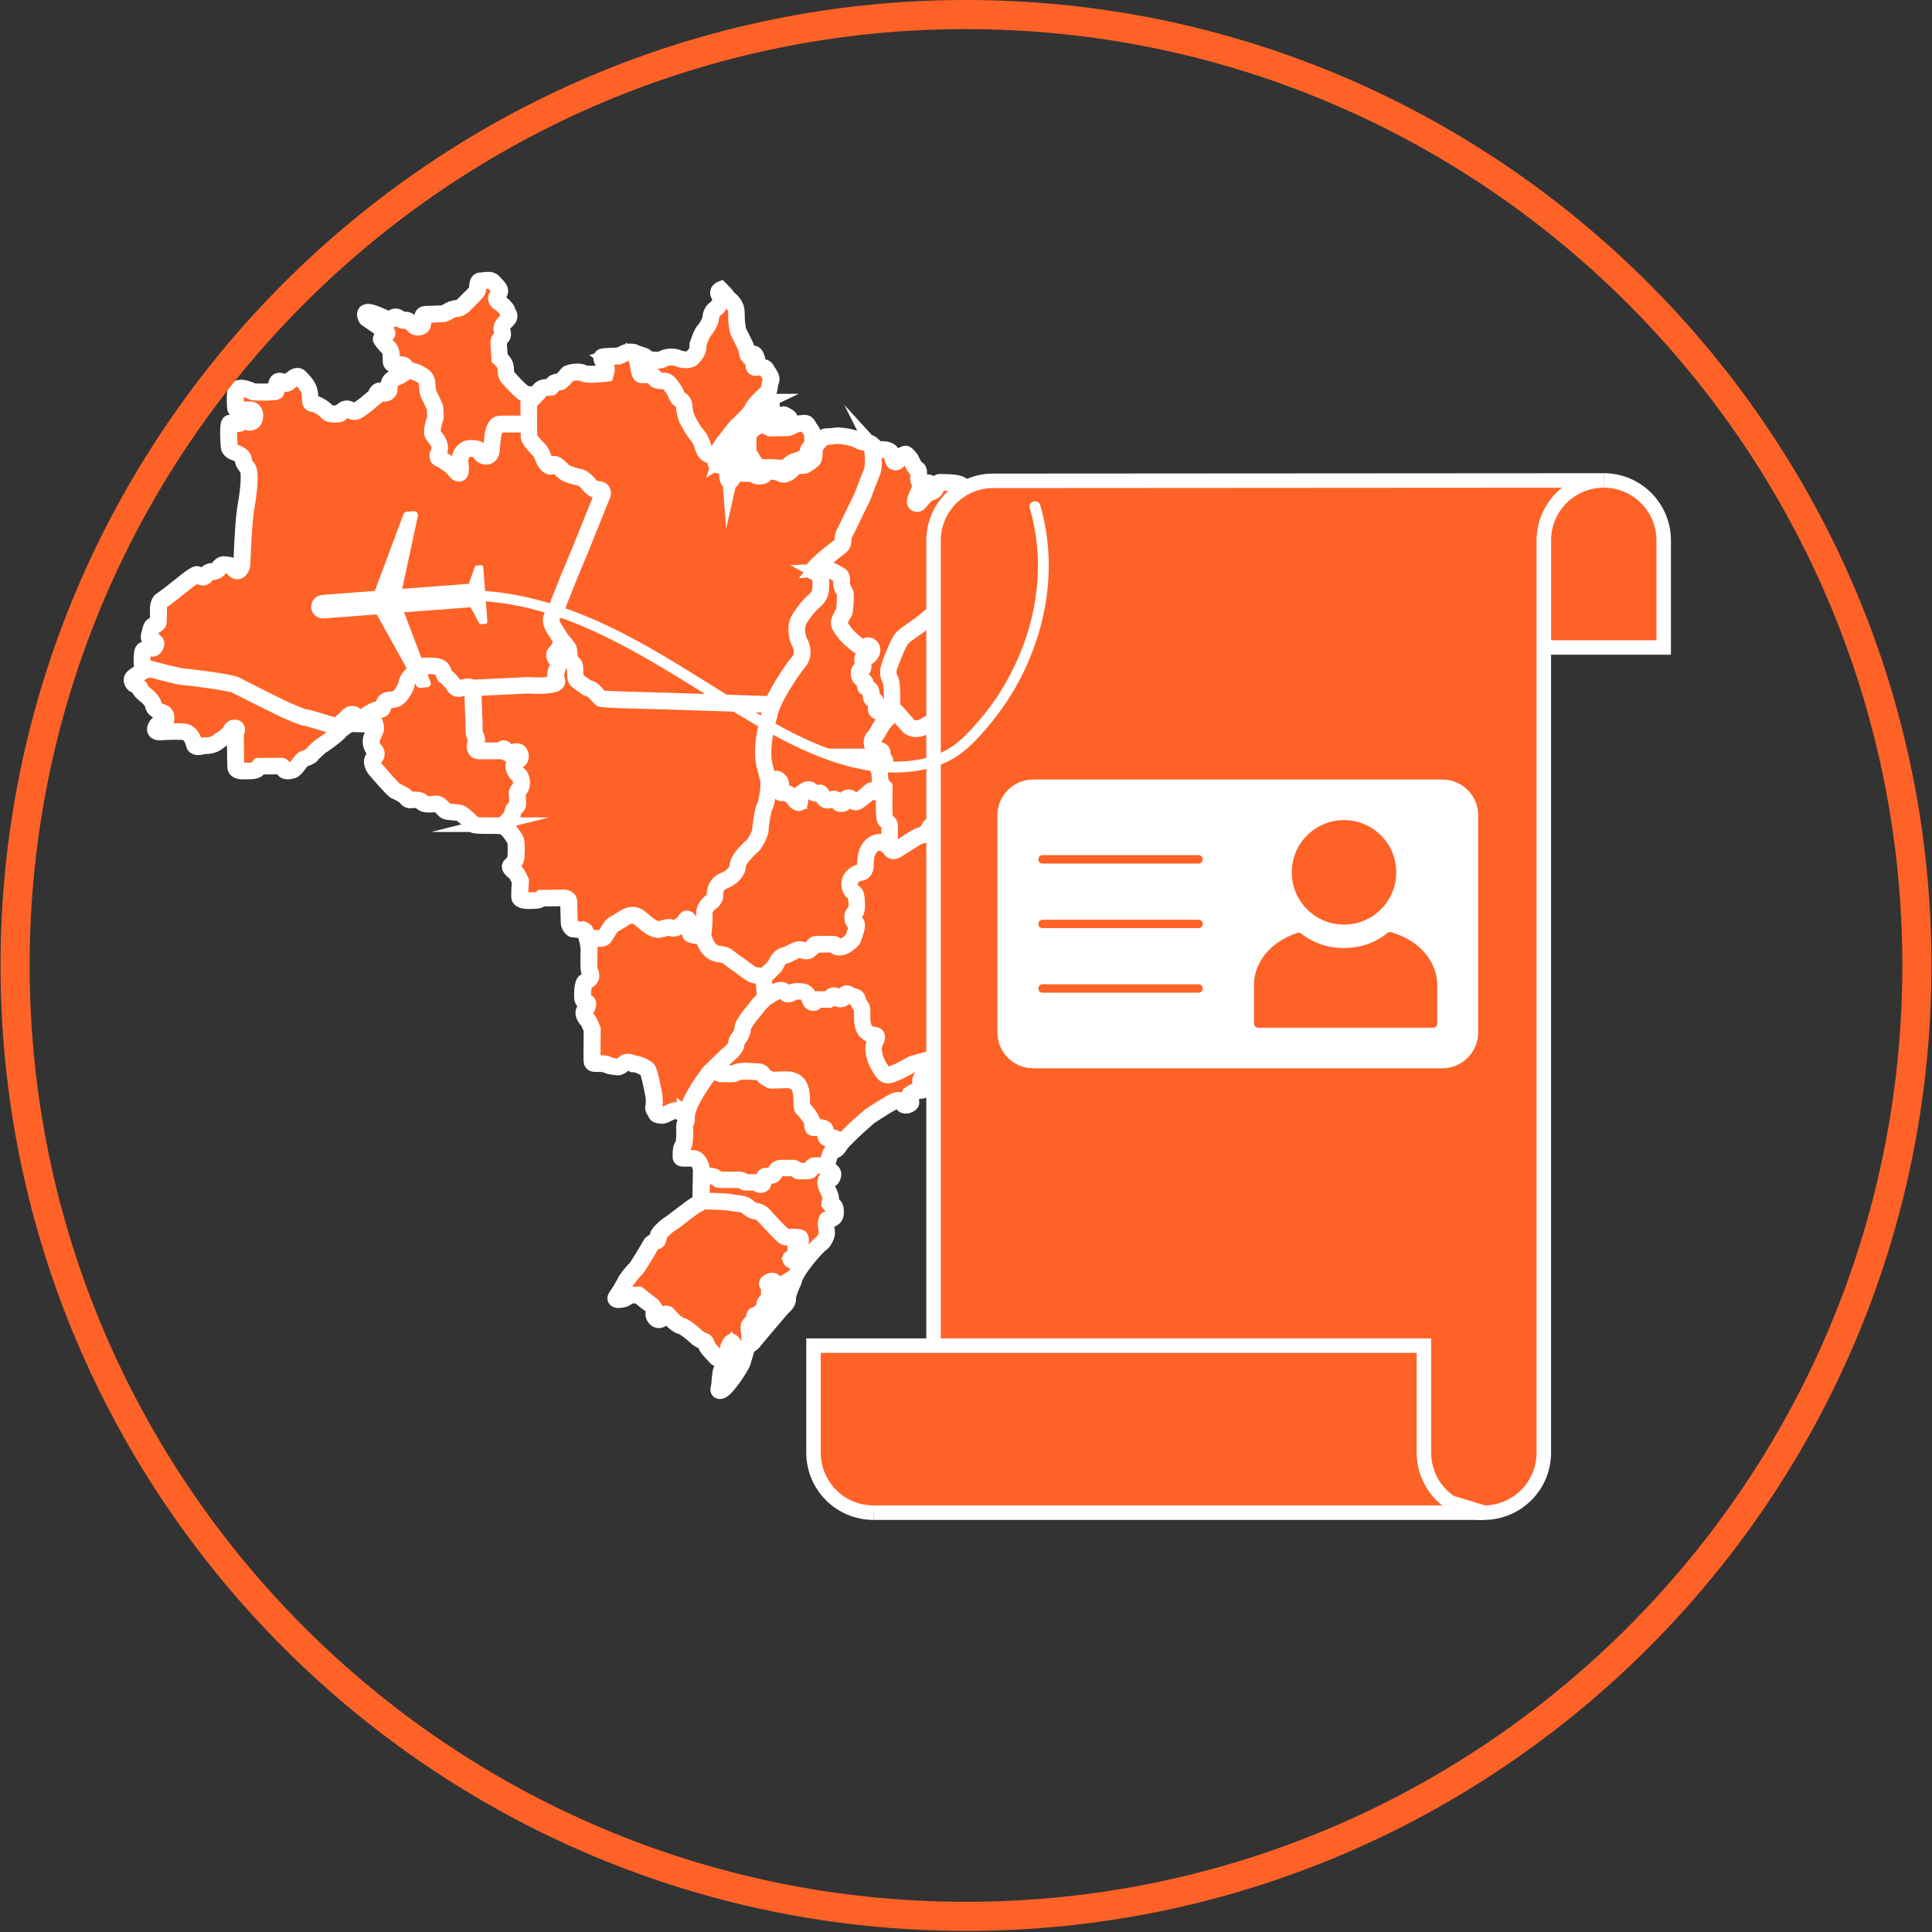 <?xml version="1.0" encoding="UTF-8"?>
<svg id="textos" xmlns="http://www.w3.org/2000/svg" viewBox="0 0 400 400">
  <rect x="0" y="0" width="400" height="400" fill="#333333" stroke="none"/>
  <defs>
    <style>
      .cls-1, .cls-2 {
        fill: #fff;
      }

      .cls-2 {
        fill-rule: evenodd;
      }

      .cls-3, .cls-4 {
        fill: #fe6227;
      }

      .cls-4 {
        stroke: #fff;
        stroke-miterlimit: 10;
        stroke-width: 3px;
      }
    </style>
  </defs>
  <g>
    <g>
      <path class="cls-4" d="m155.6,89.17c-.41.43-.71.93-.71,1.45v3.04s1.06,1.72,1.17,1.94c.11.22.95,1.21,1.46,1.21s2.09-.07,2.82,0c.73.07,2.53.26,2.97-.44.48-.77,1.54-.94,2.33-1.22.39-.14.84-.32,1.14-.62.36-.37.39-.92.58-1.38.18-.43.63-.72.8-1.16.13-.35.06-.74.05-1.1-.01-.44.04-1.68-.4-1.96-.46-.29-.41-1.13-.99-1.28-.59-.15-1.87.12-2.42.37-.92.4-.77.53-1.32.57-.55.04-3.62.06-3.62.06,0,0-1.43-.84-2.16-.59-.54.19-1.21.6-1.71,1.11Z"/>
      <path class="cls-4" d="m158.79,83.04c-.29.14-.97.26-.73.93.18.5.99.75,1.33.57.69-.36.26-1.9-.61-1.5Z"/>
      <path class="cls-4" d="m161.3,86.85s.66-1.03.95-.99c.29.04.44.26.95.49.51.24.26,1.01,0,1.01s-1.9.25-1.9.25c0,0-.48-.12,0-.76Z"/>
      <path class="cls-4" d="m157.59,86.33c-.13-.2-.67-.29-.76.08-.07.33-.07.48-.29.7-.22.22-.77.62-1.17.22-.4-.4.22-1.36.62-1.36.4,0,.81-.84.81-.84,0,0,.07-1.03.55-.73.48.29.84.62.84.84s-.15.55.15.62c.29.07.81-.18.81-.29s.77-.73,1.13-.18c.37.55.37.81.18,1.06-.18.26-.77.88-1.1.84-.37-.04-.75-.02-1.11-.11-.56-.13-.44-.33-.63-.8,0-.01-.01-.03-.03-.05Z"/>
      <path class="cls-4" d="m153.28,90.58s0-.09,0-.13c.02-.29.15-.53.44-.64.55-.22,1.1-1.79.59-1.79-.32,0-.65.4-.86.6-.33.32-.62.67-.92,1.02-.39.44-.39,1.02-.53,1.57-.07.29-.81.99-1.06,1.04-.26.06-.85.4-1.06.75-.22.38-.73,1.72-.73,1.72,0,0-.21.51,0,.51.48,0,1.58-1.45,1.76-1.83.14-.3.44-.26.48-.11.18.72,1.07.25.84-.27-.18-.4,0-1.32.59-1.08.17.07.34.17.43.34.09.18.08.32.33.3.18-.01.41-.11.41-.33,0-.3,0-.65-.17-.92-.2-.32-.53-.3-.53-.75Z"/>
      <path class="cls-4" d="m243.96,126.93c-.07-.33-.81-1.57-.81-4.72s-3.04-5.97-3.62-6.77c-.59-.81-3.33-.4-5.16-.55-1.83-.15-3.88-1.98-3.88-1.98-.48-.59-7.51-6.19-9.59-7.98-1.85-1.59-6.7-3.4-7.07-3.33-.37.07-1.39.55-1.65.55s-2.56-.22-3.22.62c-.59.76-1.06.4-1.43.04-.37-.37-1.98-.7-2.45-1.03-.48-.33-2.78-.4-3.44-.4s-1.54-.15-2.53-.88c-.99-.73-3.99-.55-4.5-.62-.51-.07-.84.99-.95,1.35-.09.3-.52.55-.8.63-.07-.15-.03-.31-.03-.47,0-.28,0-.57-.01-.85-.04-.59-1.03-.73-1.32-.33-.29.4.04,1.39.26,1.83.22.44-.7.95-1.18,1.65-.48.7-.77.73-1.06.4s.59-2.12.95-2.86c.37-.73-.33-1.61-.33-2.09s.26-1.79-.22-1.98c-.48-.18-.92-1.1-1.24-1.79-.33-.7-1.06-1.35-1.17-1.35s-.92.33-1.17.7c-.26.37-.37.88-.92.95-.55.07-.62-.88-.81-1.65-.18-.77-1.35-.95-2.05-.92-.7.04-1.06-.04-1.46-.48-.4-.44-.84-.92-1.43-.92s-1.46-.26-1.46-.26c-1.72-1.13-4.87-1.21-4.87-1.21,0,0-1.83.26-2.27.18-.56-.09-1.66,1.26-1.96,1.64-.67.84-.36,1.93-.64,2.9-.15.51-1.65,1.32-1.76,1.39-.11.07-1.06.11-1.5.11s-.73.26-.99.59c-.51.66-1.81,1.65-2.64.99-.48-.38-3.02-.73-3.22.11-.13.56-1.44.57-1.84.35-.2-.11-.25-.28-.47-.36-.13-.04-.3-.04-.44-.05-.38-.03-.76-.04-1.13-.05-.62-.01-1.24-.01-1.87-.01-.48,0-.59.18-.81.62-.22.44-.26.92-.77.88-.51-.04-.44-1.65-.37-2.12.07-.48.88-.37,1.94-.22,1.06.15,2.31-.26,2.42-.66.11-.4-1.61-2.75-1.87-2.93-.26-.18-.81.73-.92,1.03-.11.29-1.61,1.79-3.22,1.72-1.61-.07-.51-1.79-.33-2.71.18-.92,1.5-2.45,1.98-3.04.48-.59,1.83-2.42,2.16-2.64.33-.22,2.91-2.81,3.02-3.4.11-.59,2.36-2.79,2.98-3.3.62-.51.37-1.54.73-2.34.37-.81-.44-1.5-.92-2.42-.48-.92-2.16-.29-2.42-.44-.26-.15-.33-.48.18-.92.51-.44.33-.77,0-1.54-.33-.77-1.32-.07-1.5-.07s-.15-.18-.33-1.13c-.18-.95-1.76-3.59-1.83-4.1-.07-.51-.29-1.35-.29-3.48s-1.79-2.97-1.9-3.29c-.11-.33-1.34-1.54-1.34-1.54,0,0-.9.37-.24,1.24.66.88-.18,2.23-.92,2.75-.73.51-.92,1.39-.95,1.98-.04.59-.81,1.94-1.35,2.53-.55.59-1.28,2.89-1.28,2.89.29,1.24-.84,2.38-1.24,2.79-.4.41-1.83.47-2.89,0-1.06-.47-2.78-.15-3.11.18s-1.72.29-2.67.11c-.95-.18-.59-.48-1.28-.73-.7-.26-1.54-.44-1.83-.66-.29-.22-1.61-.22-2.09.07-.48.29-1.28.59-1.28.59,0,0-2.93.07-3.37.22-.44.15.29,1.24.66,1.76.37.51,0,1.61,0,1.61,0,0-3.66.48-4.65-.04-.99-.51-2.97-.04-3.15.18-.18.22-1.32,1.61-1.61,1.61s-1.21.07-1.46.51c-.26.44-.44.59-.44.59l-1.17.11c-1.17.11-1.39,1.03-1.61,1.24-.22.22-1.17.29-2.16.18-.99-.11-3.59-3.15-3.95-3.55-.37-.4-.44-1.21-.48-2.09-.04-.88-1.21-1.9-1.21-1.9,0,0-.26-2.75-.22-3.26.04-.51.07-.55.62-1.06.55-.51.04-1.24,0-1.76-.04-.51.26-.92,1.17-1.79.92-.88.04-1.35,0-1.83-.04-.48-1.43-1.72-1.72-1.83-.29-.11-.62-.59-.59-.92.04-.33.59-.62.77-1.24.18-.62-.73-1.32-1.32-2.01-.59-.7-1.79-.26-2.64-.26s-.59,1.43-.7,1.9-2.38,2.56-2.71,2.93c-.33.37-.99.88-1.57.88s-1.39.33-1.76.59c-.37.26-1.03.48-1.03.48,0,0-2.67.15-3.55.15s-.62.59-.62.59c0,0,0,1.43-.26,1.72-.26.29-1.21.55-1.76-.07-.55-.62-1.1-1.1-1.76-1.03-.66.07-.92-.22-.92-.22-1.24-.95-1.39-.11-2.12.04-.73.15-2.05-.84-3.95-1.35-1.9-.51-.92,1.17-.92,1.17,0,0,3.7,2.56,4.06,2.82.37.26-.29.59-.29.59-.62.04-.73.92-.73.92,0,0,.59.98,1.39,1.65.82.68.59,2.27.66,3.04.07.77.88.4,2.2.55.57.06.81.48.79,1.02-.03.62-.81,1.02-1.34,1.28-.49.25-.92.41-1.39.72-.78.51-.73,1.31-.73,2.17,0,.18-.62,1.13-1.46.44-.84-.7-1.28.92-1.28.92,0,0-3.15,2.78-4.1,3.08-.95.29-.92-.37-1.76-.44-.84-.07-1.35.92-1.68.95-.33.04-2.16.26-2.56-.4-.4-.66-2.27-1.68-2.89-1.72-.62-.04-.55-.29-.62-1.87-.07-1.57-1.28-2.64-2.05-3.48-.77-.84-2.01.77-2.6,1.1-.59.33-.51-.18-1.54-.33-1.03-.15-.73,1.98-.88,2.09-.15.11-4.58.29-5.02-.04-.44-.33-1.72-.59-1.72-.59-2.12-.37-1.61,1.87-1.61,3.92,0,.98,1.31.44,2.89.44,1.1,0,1.21,1.1.99,1.9-.22.81-1.1.73-1.1.73-1.39-.92-1.65.07-1.94.22-.29.15-1.63,0-2,0s-.27,2.79-.27,2.79l.1,1.93c0,1.12,1.39,1.39,1.56,1.46.17.07,1.34.66,1.34,1.17s.02.81.88,1.9c.99,1.27-.37,8.42-.37,8.42-.51,3.08-.8,11.67-.8,11.67,0,0-.25.99-.72,1.16-.46.17-.78-.05-1.15-.64-.37-.59-.95-.44-1.68-.59-.73-.15-1.24.85-1.39,1-.15.15-.9.41-.9.41-1.34-.15-1.64,1.05-2.05,1.12-.42.07-.98-.19-1.27-.49s-3.08,2-3.08,2c0,0-3.66,2.95-4.25,3.25-.59.29-.76,1.27-.76,1.44s-.02,2.71-.05,3.05c-.02.34-.34.61-.95.78-.54.15-.59,1.07-.71,1.51-.09.31-.46,1.14.06,1.28.27.07,1.07.66,1.12.88.05.22-.34,1.24-.85,1.05-.51-.2-1.24.29-1.66.41-.42.12-.37,3-.27,3.44.1.44-.07,1-.07,1,0,0-1.05.56-1.76,1.15-.71.59.02,1.46.27,1.54.24.07,1.07.42,1.07.83s1.03,1.2,1.27,1.39c.24.2,1.41,1.17,1.51,2.08.1.9,1.42,1.29,2.05,1.54.63.24.59,1.17.46,1.51-.12.34-.76.73-1.24.73s-.78.83-.78.83c-.41,1.07,1.05.88,1.05.88,0,0,3.64-.22,4.88-.02,1.24.2,1.88,1.71,2.05,2.61.17.9,2.07.22,2.07.22,2.22.17,3.15-1.17,3.47-1.27.32-.1,1.88-1.32,1.98-1.78.1-.46.59-.73,1.02-.59.44.15-.07,1.17-.07,1.17,0,0,.02,6,.1,6.96.07.95,1.51.78,3,.76,1.49-.02,1.56-.51,1.56-.61s.24-.37.24-.37c0,0,4.3-.05,4.56-.05s.44.37.44.37c.29,1.12,1.66.54,1.98.51.32-.02,1.2-1.15,1.51-1.61.32-.46.81-.81.95-.81s1.34-.51,1.39-.68c.05-.17,1.78-1.85,2.2-2.05.41-.2,3.27-2.32,3.66-2.86.39-.54,2.12-1.61,2.12-1.61,0,0,3,.05,3.27.1.27.05.76-.42.76-.42.88-1.12,1.24.68,1.27,1.07.02.39.05.41-.63,1.83-.68,1.42.12,2.56.34,2.76.22.2.85.93,0,1.71-.85.78.15,2.25.15,2.25,0,0,3.88,4.52,4.25,4.61.37.1,1.93.95,2.03,1.07.1.12.56.88,1.15.83.59-.05,1.78-.24,2.37.44.59.68,2.25.37,2.95.34.71-.02,1.61,1.29,1.95,1.49.34.2,1.9.24,2.68.34.78.1,2.71,2.17,3.12,2.49.41.32,3.95.15,5.52.24,1.56.1,2.71,2.42,3.03,2.81.32.39.24,3.64.1,4.08-.15.44-.49.98-.98,1.34-.49.37.76,1.26,1.03,1.51.27.24.95,1.71.95,1.71,0,0-.2,2.12-.15,3.27.05,1.15,3.37.68,3.71.68s.78-.42.78-.42c0,0,3.08-.07,4.47-.07s1.17.88,1.17.88c0,0,.12,3.14.12,4.12s.76,1.44.76,1.44c0,0,1.78.15,2.32.37.54.22,1.05,3.64,1.05,3.64,0,0-.17,4.42.1,4.78.27.37.29,1.07.22,1.27-.07.2-.56.71-1.12.88-.56.17-.61,3-.54,3.42.07.41.2.59.83.85.63.27-.22,1.44-.22,1.44-.95.81.34,2.12.56,2.39.22.27.81,1.81.81,1.81,0,0-.07,5.88-.03,6.52.05.63.71.49,1.03.49s1.98,0,2.05.22c.07.22,1.78.46,2.15.49.37.02.73-.07,1.42-.73.68-.66,1.88.07,1.88.07,1.17.02,2.46.83,2.88,1.12.42.29,1.2,4.47,1.32,5,.12.54.27,2,.07,2.68-.2.68.46,1.2.46,1.2,0,.51.29.56.95.66s.93-.15,2.29-.78c1.37-.63,1.93.22,2.73.83.81.61-.12,1.71-.07,2.27.05.56-.12,3.95-.44,4.15-.32.2-.29,1.81-.27,2.22.02.41,1.42.07,2.64.24,1.22.17,1.56,2.25,1.56,2.25,0,0-.1,5.71-.1,6.05s-.12,1-.88,1.24c-.7.22-5.05,3.78-5.61,4.07-.56.29-2.32,1.9-2.32,2.34s-.12,1.12-.39,1.12-1.02.49-1.05.56c-.02.07-2.93,5.07-3.37,5.37-.44.29-1.95,2.32-2,2.54-.05.22-1.34,2.42-1.83,3.05-.49.63.34.63.34.63,0,0,1.37-.02,1.83-.54.46-.51,2.32-.44,2.32-.44,0,0,2.27,1.83,2.66,2.07.39.24.93,1.15.76,1.34-.57.65.24,1.9,1.04,1.71.7-.17.52-.72,1.04-1.12.44-.34.9.49.9.49,0,0,1.47,1.68,2.39,1.9.93.22,2.66,1.73,3.27,2.32.61.59,1.29.78,1.54.85.25.07.46.51.6,1.03.14.51,1.69,1.97,1.91,2.29s1.15.42,1.15.42c0,0,.37-.44.54-.54.17-.1.73-1.03.76-1.59.02-.56.56-1.39.73-1.42.17-.02.9,1.54.9,1.78s-.32.88-1.17,1.39c-.85.51-1.61,2.32-1.81,2.81-.19.49-.37,3.2-.37,3.2,0,0-.59,1.29.46.81,1.05-.49,4-4.81,4.32-5.88.32-1.07.78-2.66.88-2.98.1-.32.68-.66.9-.73.22-.07,1.22-1.39,1.22-1.39,0,0,4.74-5.61,5.1-6,.37-.39,1.32-1.07,1.24-2.02-.07-.95,1.2-3.56,1.2-3.56.37-2.32,5.22-7.56,5.73-7.81.51-.24,1.05-1.63,1.05-1.63.29-.76-.28-2.02-.05-2.89.19-.71.07-.35.59-.41.73-.1,1.43-.48,1.39-1.42-.02-.38.01-.95-.2-1.28-.26-.38-.65-.31-1.01-.54-.19-.12-.07-.2.15-.73.45-1.11-1.75-3.39-.88-4.33.23-.25.67.07.96-.09.31-.18.55-.93.4-1.26-.23-.51-.88-.39-1.09-1-.13-.4,0-1.12.1-1.51.12-.52.88-2.14,1.12-2.07.24.07,1.03-.83,1.03-.83,1.34-1.93,6.44-6.32,6.44-6.32,0,0,4.49-2.98,5.37-3.22.88-.24,1.15.1,1.27.17.12.07.14.61.61.73.62.16,1.4-.31,1.37-.59-.05-.53-.26-.61-.49-1.12-.31-.71,1.76-1.32,2.27-1.32s1.27-.22,1.39-.39c.12-.17.02-1,.07-1.37.05-.37.64-.29.73-.24.1.05.29.83.17,1.03-.28.45,1.27,1.26,1.31-.02.01-.39-.48-.81-.61-1.17-.18-.48.88-.26.88-.26.18.42.37,1.33.93,1.19.31-.07.42-.83.75-.79.99.11,1.61-.07,1.61-.62s.15-1.03.92-.84c.77.18.62,1.28.62,1.28,0,0,.99.4,3.77.84,2.78.44,1.68-1.9,1.9-2.42.22-.51,3.4-3.37,4.58-3.66,1.17-.29.81-2.86.81-3.84s2.67-4.1,3.48-4.83c.81-.73.7-1.32.77-2.05.07-.73,2.12-3.77,2.64-4.32.51-.55.48-5.09.48-5.09.07-1.98.33-2.09.77-2.82.44-.73,2.05-3.19,2.05-3.19,0,0-.07-3.44-.07-4.14s1.32-3.73,1.65-4.17c.33-.44.29-8.64.29-8.64,0,0,.04-9.59.11-10.39.07-.8-.15-2.13.62-2.13s.22.26.55,1.54c.33,1.28,1.43.11,1.61,0,.18-.11,2.71-2.71,2.75-3.4.04-.7,1.87-4.1,2.78-6.19.92-2.09,7.03-8.53,7.43-8.93.4-.4,3.26-3.15,3.29-3.7.04-.55,1.1-3.26,1.79-4.76.7-1.5.73-10.03.66-10.36Zm-82.03,140.43c-1.1.85-.96,1.03-1,1.64-.03.43-.17.84-.49,1.12-.3.26-1,.66-1,1.42s0,.93-.37,1.15c-.74.44-1.36,1.19-1.99,1.78-.28.27-.57.54-.85.81-.08.08-.31.22-.35.34,0,0-.14.52-.2.83-.07.43-.17.71-.17.71,0,0-.39.61-.34,0,.02-.21-.02-1.32-.02-1.32-.12-.31-.15-.8-.1-1.15.06-.38.38-.66.64-.9.34-.32.51-.29.51-.59s-.12-.83.17-.9c.57-.14,1.04-.51,1.41-.95.64-.78.42-.71.52-1.32.05-.27.32-.53.48-.75.14-.2.33-.39.42-.54.05-.08.06-.72.07-.85.02-.28-.13-.42.15-.58.29-.17.49-.64.24-.78-.24-.15-1.29-.64-.56-1,.28-.14.71-.44,1.02-.22.45.31.2,1.05.93,1.05.61,0,.56-.46,1-.1.44.37.29.8-.12,1.12Z"/>
    </g>
    <g>
      <path class="cls-4" d="m163.08,88.36c-.49.03-3.12.05-3.55.06-.24-.13-1.18-.63-1.9-.63-.15,0-.28.02-.39.06-.62.22-1.31.67-1.8,1.17-.5.52-.77,1.08-.77,1.6v3.1l.03.05c.29.48,1.08,1.75,1.16,1.92.11.22,1.01,1.33,1.66,1.33.14,0,.36,0,.62-.01.37,0,.83-.02,1.26-.02s.71.01.93.03c.31.03.77.08,1.26.08,1.02,0,1.64-.2,1.9-.62.35-.55,1.05-.76,1.73-.97.17-.05.33-.1.49-.15.45-.15.9-.34,1.23-.68.28-.29.38-.65.48-1,.04-.15.08-.3.14-.45.07-.18.21-.33.36-.5.17-.2.35-.4.45-.66.12-.31.1-.64.08-.93,0-.08-.01-.17-.01-.25v-.18c0-.8-.05-1.67-.5-1.96-.15-.09-.24-.3-.33-.51-.13-.31-.3-.69-.72-.8-.59-.15-1.96.11-2.56.38-.4.17-.61.3-.75.39-.18.11-.23.14-.5.16Zm1.42-.15c.52-.23,1.8-.48,2.27-.35.21.05.3.24.43.55.11.25.23.54.5.71.29.18.3,1.21.3,1.59v.19c0,.09.01.18.02.27.02.27.03.53-.05.75-.07.19-.22.36-.37.53-.16.19-.33.38-.43.62-.07.16-.11.33-.16.5-.09.31-.17.6-.37.81-.26.27-.66.43-1.06.57-.15.05-.31.1-.47.15-.72.22-1.54.47-1.98,1.16-.12.19-.48.41-1.53.41-.47,0-.92-.05-1.23-.08-.23-.02-.54-.03-.96-.03s-.89.01-1.27.02c-.26,0-.47.01-.61.01-.37,0-1.15-.85-1.27-1.09-.1-.21-.95-1.58-1.15-1.9v-2.98c0-.52.35-.99.64-1.3.43-.45,1.07-.86,1.62-1.06.07-.02.15-.04.25-.04.69,0,1.72.6,1.73.6l.05.03h.06c.13,0,3.08-.02,3.63-.06.36-.02.48-.09.7-.22.14-.08.33-.2.7-.36Z"/>
      <path class="cls-4" d="m158.7,82.84s-.09.04-.14.06c-.29.11-.98.37-.7,1.15.17.48.78.77,1.26.77.15,0,.27-.03.38-.08.43-.23.52-.76.42-1.18-.15-.63-.69-.96-1.22-.71Zm.6,1.5s-.08.03-.18.03c-.32,0-.75-.21-.85-.48-.11-.31.01-.42.44-.59.06-.02.12-.05.17-.07.06-.03.13-.05.18-.05.21,0,.37.23.42.46.06.25.03.57-.19.69Z"/>
      <path class="cls-4" d="m161.25,87.82h.04s.04,0,.04,0c.63-.1,1.7-.25,1.87-.25.26,0,.43-.27.49-.53.09-.39-.07-.74-.4-.9-.21-.1-.35-.19-.48-.28-.17-.11-.32-.21-.58-.24-.37,0-.86.68-1.11,1.08-.23.3-.3.57-.23.79.09.24.32.31.35.32Zm.24-.86c.28-.44.64-.86.74-.89.11.01.19.06.35.17.13.09.3.19.54.31.04.02.16.07.17.26,0,.17-.07.31-.08.33-.24,0-1.54.19-1.87.24,0,0-.02-.01-.02-.02,0-.01-.03-.12.17-.39Z"/>
      <path class="cls-4" d="m158.94,85.48c-.07.06-.31.17-.49.17-.02,0-.05,0-.07,0-.01-.03,0-.14.01-.2.01-.07.02-.14.02-.21,0-.37-.51-.76-.95-1.03-.09-.06-.18-.09-.28-.09-.48,0-.58.71-.6.94-.17.33-.44.68-.59.68-.36,0-.72.41-.88.79-.16.38-.12.72.1.94.16.15.35.24.56.24.44,0,.82-.35.93-.46.23-.23.27-.42.32-.67l.03-.13s.02-.08.14-.08c.11,0,.2.05.23.09.05.11.07.2.09.28.09.32.18.52.69.64.25.06.5.07.75.08.13,0,.26.01.44.03.55,0,1.24-.93,1.25-.94.3-.42.15-.83-.18-1.31-.14-.21-.34-.32-.59-.32-.36,0-.84.29-.93.54Zm1.16.02c.37.56.27.69.19.81-.23.32-.71.75-.9.75-.14-.02-.28-.02-.42-.03-.23-.01-.45-.02-.66-.07-.29-.07-.3-.11-.37-.34-.03-.09-.06-.2-.11-.33-.01-.02-.03-.05-.05-.09-.11-.16-.34-.27-.58-.27-.29,0-.51.16-.57.42l-.03.14c-.05.22-.06.31-.21.45-.22.22-.62.46-.86.22-.13-.13-.04-.39,0-.46.13-.32.38-.52.47-.52.51,0,.93-.8,1-.97l.02-.08c.02-.28.11-.55.21-.56.54.33.73.59.74.66,0,.04,0,.09-.02.14-.03.18-.09.59.33.69.05.01.11.02.17.02.29,0,.82-.19.9-.45.09-.11.56-.41.74-.13Z"/>
      <path class="cls-4" d="m154.11,89.77c.62-.25,1.17-1.52,1.05-2.13-.05-.26-.23-.42-.47-.42-.41,0-.78.37-1.05.64l-.12.12c-.29.28-.56.59-.81.89l-.26.3c-.38.43-.48.95-.57,1.45-.03.16-.06.31-.1.47-.06.25-.82.96-1.03,1.02-.37.08-1.11.52-1.39.99-.27.45-.84,1.96-.86,2.02-.1.25-.2.58-.06.79.07.1.17.15.29.15.75,0,2.1-1.92,2.26-2.26.03-.06.06-.09.09-.1.11.35.36.55.68.55.27,0,.54-.15.69-.38.14-.22.16-.48.06-.71-.09-.19-.07-.6.07-.83.07-.11.14-.11.16-.11.03,0,.07,0,.11.03.2.08.32.17.37.27.02.04.03.07.05.1.06.14.16.38.51.38h.07c.41-.03.7-.29.7-.63,0-.37,0-.82-.24-1.19-.11-.17-.24-.28-.35-.36-.15-.12-.22-.17-.22-.37,0-.04,0-.08,0-.12.02-.27.13-.44.35-.53Zm-.44,1.42c.09.07.17.13.23.23.16.25.16.61.16.92,0,.07-.14.12-.27.14,0-.01-.03-.05-.04-.09-.02-.04-.04-.09-.06-.14-.14-.28-.43-.43-.62-.51-.35-.15-.69-.04-.89.27-.23.35-.28.94-.11,1.31.04.08.03.16-.02.23-.12.19-.4.22-.47-.08-.05-.19-.23-.32-.45-.32-.24,0-.46.15-.57.4-.22.46-1.16,1.6-1.62,1.89.02-.06.04-.12.06-.18,0-.02.58-1.53.83-1.95.2-.34.82-.7,1.06-.75.38-.08,1.3-.94,1.42-1.39.04-.16.07-.33.1-.5.08-.45.16-.88.45-1.21l.27-.31c.26-.3.5-.59.78-.85l.13-.13c.18-.18.48-.49.65-.51.03.04.04.25-.08.62-.16.47-.44.9-.65.99-.39.16-.62.49-.66.95,0,.05,0,.11,0,.17,0,.44.23.62.41.76Z"/>
      <path class="cls-4" d="m161.46,265.99c-.1.06-.2.12-.4.12-.26,0-.31-.09-.41-.39-.07-.2-.15-.46-.4-.63-.32-.22-.8-.03-1.12.14l-.12.07c-.25.12-.37.28-.38.48,0,.39.51.68.83.85l.1.05c.03.05-.06.3-.24.4-.32.18-.29.42-.26.58,0,.06.01.11,0,.18,0,.04,0,.12-.01.22,0,.15-.02.5-.03.55-.04.07-.12.16-.19.25-.07.09-.15.18-.21.27-.04.06-.09.12-.14.18-.16.19-.34.41-.38.66-.03.17-.03.3-.04.4,0,.22-.01.3-.44.82-.38.46-.82.76-1.29.88-.41.1-.37.59-.35.92,0,.07.01.14.01.2q0,.08-.14.18c-.08.06-.18.13-.33.27-.27.25-.61.57-.68,1.01-.05.34-.03.86.1,1.22.02.44.04,1.12.02,1.26-.02.21,0,.34.09.42l.1.09h.1c.05,0,.22,0,.48-.42,0-.01.1-.3.18-.74.05-.29.18-.78.18-.78.02-.04.13-.12.18-.16.05-.04.09-.07.12-.1.18-.17.36-.34.54-.51l.31-.29c.17-.16.34-.34.52-.51.45-.46.92-.93,1.43-1.24.47-.28.47-.57.47-1.34,0-.53.43-.86.74-1.1.07-.05.13-.1.19-.15.33-.29.52-.72.56-1.27,0-.08,0-.15.01-.21.02-.41.02-.58.91-1.27.31-.24.47-.51.47-.79,0-.17-.05-.43-.35-.67-.32-.27-.57-.18-.74-.08Zm.34,1.2c-1,.78-1.06,1.07-1.08,1.6,0,.06,0,.13-.01.2-.03.43-.17.76-.41.97-.05.04-.1.09-.17.13-.34.26-.91.71-.91,1.45s-.01.81-.26.96c-.56.34-1.05.83-1.52,1.31-.17.17-.34.34-.51.5l-.31.29c-.18.17-.36.34-.54.51-.02.02-.05.05-.09.07-.12.1-.27.21-.32.36,0,.02-.15.53-.2.85-.02.14-.05.27-.07.37,0-.38-.02-.87-.03-.95v-.07c-.11-.26-.15-.7-.1-1.03.04-.29.31-.54.57-.77.1-.1.19-.16.26-.21.16-.12.32-.23.32-.54,0-.07,0-.15-.01-.23,0-.12-.03-.41.02-.46.56-.14,1.08-.49,1.52-1.03.48-.58.53-.74.54-1.08,0-.09,0-.19.03-.34.02-.14.16-.31.29-.46.06-.07.11-.14.16-.2.06-.09.13-.17.2-.25.09-.11.17-.21.23-.3.05-.08.07-.22.09-.75,0-.09,0-.16.01-.2.01-.11,0-.2-.01-.27,0-.04-.01-.08,0-.1,0,0,.01-.02.06-.05.26-.15.46-.48.46-.75,0-.17-.08-.32-.22-.41l-.11-.06c-.51-.28-.6-.41-.6-.45,0,0,.02-.04.13-.1l.14-.07c.17-.09.38-.2.54-.2.05,0,.09.01.12.04.12.09.17.24.23.41.1.29.23.69.82.69.33,0,.51-.11.63-.19.03-.02.07-.05.08-.05,0,0,.04,0,.14.09.13.11.19.22.19.33,0,.14-.11.31-.3.46Z"/>
      <path class="cls-4" d="m244.18,126.88c-.01-.06-.05-.16-.1-.29-.21-.55-.7-1.82-.7-4.38,0-2.69-2.15-5.15-3.19-6.33-.21-.24-.38-.44-.48-.57-.37-.51-1.31-.62-2.7-.62-.24,0-.5,0-.75,0-.25,0-.5,0-.75,0-.46,0-.82-.01-1.12-.04-1.73-.14-3.72-1.9-3.73-1.9-.27-.34-2.31-2.01-5.38-4.52-1.74-1.42-3.39-2.76-4.23-3.49-1.78-1.54-6.55-3.39-7.18-3.39h-.07c-.18.04-.49.16-.81.28-.28.11-.7.27-.8.27-.03,0-.07,0-.14,0-.16,0-.41-.02-.7-.02-1.32,0-2.18.25-2.56.73-.19.24-.37.36-.53.36-.2,0-.4-.18-.57-.35-.24-.24-.8-.42-1.41-.62-.44-.14-.89-.29-1.08-.43-.62-.43-3.54-.44-3.57-.44-.85,0-1.64-.27-2.39-.84-.81-.6-2.76-.63-3.92-.64-.31,0-.58,0-.68-.02h-.08c-.59,0-.92.86-1.11,1.51-.04.13-.22.28-.41.38,0,0,0-.01,0-.02,0-.05,0-.1,0-.15,0-.29,0-.58-.01-.87-.03-.5-.53-.76-.99-.76-.31,0-.58.12-.72.32-.38.53.04,1.66.24,2.06.07.13-.24.43-.5.69-.22.22-.47.46-.66.74-.32.46-.47.51-.53.51-.05,0-.11-.04-.18-.12-.03-.06-.11-.45.98-2.62.28-.56.05-1.16-.14-1.64-.08-.21-.16-.42-.16-.54,0-.1.01-.24.03-.41.06-.7.14-1.57-.39-1.78-.4-.15-.85-1.11-1.13-1.68-.3-.64-1.08-1.48-1.37-1.48-.19,0-1.05.36-1.35.79-.07.1-.13.21-.19.31-.17.31-.29.51-.61.55-.23,0-.35-.59-.44-1.06-.03-.14-.06-.29-.09-.43-.19-.8-1.21-1.09-2.09-1.09-.06,0-.12,0-.18,0-.66.03-.96-.04-1.29-.4-.42-.46-.9-.99-1.59-.99-.49,0-1.21-.2-1.37-.24-1.76-1.14-4.83-1.22-4.99-1.22-.02,0-1.78.25-2.2.18-.57-.1-1.51.89-2.17,1.72-.46.58-.5,1.26-.54,1.91-.02.38-.04.73-.14,1.07-.04.13-.29.47-1.55,1.2-.06.03-.1.06-.1.06h0c-.12.04-.9.09-1.4.09-.57,0-.92.36-1.16.67-.36.47-1.17,1.12-1.83,1.12-.19,0-.36-.06-.5-.17-.32-.25-1.24-.46-2.05-.46-.89,0-1.41.24-1.52.69-.04.18-.43.32-.9.32-.3,0-.52-.05-.62-.1-.06-.03-.1-.07-.15-.13-.08-.08-.18-.18-.35-.24-.12-.04-.26-.05-.38-.05h-.11c-.38-.04-.76-.05-1.15-.06-.38,0-.77-.01-1.15-.01h-.72c-.6,0-.77.28-1,.74-.05.1-.1.21-.14.31-.14.36-.2.45-.38.45l-.05.22-.02-.25c-.22-.27-.21-1.35-.13-1.84,0-.04.02-.16.48-.16.32,0,.75.06,1.21.12.16.02.33.03.5.03.93,0,2.02-.34,2.16-.85.16-.58-1.74-3.01-1.95-3.17-.06-.04-.13-.06-.2-.06-.52,0-1.04,1.18-1.05,1.19-.11.26-1.45,1.58-2.9,1.58h-.1c-.29-.02-.49-.09-.58-.22-.2-.29.04-.95.22-1.47.1-.27.19-.53.23-.75.16-.78,1.26-2.12,1.79-2.77l.14-.18c.13-.16.33-.42.56-.71.5-.65,1.35-1.74,1.55-1.88.32-.22,2.99-2.86,3.12-3.54.09-.46,2.18-2.57,2.9-3.17.44-.36.5-.91.57-1.44.04-.34.09-.68.22-.98.32-.69-.1-1.31-.49-1.91-.15-.22-.3-.45-.43-.69-.22-.42-.65-.63-1.33-.63-.27,0-.55.03-.77.06-.15.02-.28.04-.41.04-.05-.03-.08-.07-.09-.11,0-.04,0-.19.3-.45.61-.52.41-.98.11-1.67l-.05-.12c-.14-.32-.39-.5-.74-.5-.3,0-.61.13-.82.22-.04.02-.07.03-.09.04-.02-.07-.04-.19-.06-.32-.03-.16-.06-.36-.11-.62-.11-.56-.65-1.63-1.13-2.57-.32-.62-.68-1.33-.7-1.52-.01-.09-.03-.19-.05-.3-.09-.52-.24-1.4-.24-3.15s-1.07-2.61-1.64-3.11c-.11-.1-.26-.22-.28-.26-.12-.35-1.09-1.33-1.39-1.62l-.1-.1-.13.05s-.47.2-.59.63c-.08.29,0,.61.26.95.17.22.23.5.18.83-.1.64-.61,1.3-1.04,1.6-.79.55-1,1.47-1.05,2.14-.03.49-.73,1.79-1.3,2.39-.58.62-1.3,2.88-1.33,2.98l-.02.06v.06c.28,1.12-.77,2.17-1.17,2.58-.12.12-.48.26-1.1.26-.54,0-1.1-.11-1.55-.31-.38-.17-.87-.26-1.41-.26-.84,0-1.68.21-1.95.48-.08.08-.41.18-1.06.18-.46,0-.97-.05-1.42-.13-.46-.09-.55-.19-.65-.32-.11-.12-.24-.28-.59-.41-.26-.09-.54-.18-.8-.26-.4-.12-.82-.25-.98-.37-.23-.17-.74-.2-1.02-.2-.21,0-.92.02-1.32.26-.4.24-1.05.5-1.21.55-.44.01-2.95.08-3.4.23-.13.04-.22.14-.26.26-.07.21-.05.62.81,1.83.21.3.1.94,0,1.28-.41.05-1.64.18-2.73.18-1.02,0-1.46-.12-1.65-.21-.32-.17-.76-.25-1.29-.25-.85,0-1.93.25-2.13.49l-.04.05c-1.1,1.33-1.38,1.47-1.4,1.48-.13,0-1.3.02-1.65.62-.16.27-.28.42-.35.49l-1.1.1c-1.02.1-1.41.76-1.62,1.12-.05.08-.09.16-.12.19-.07.07-.43.17-1.12.17-.28,0-.57-.02-.86-.05-.37-.04-1.31-.65-3.66-3.3l-.16-.18c-.33-.36-.39-1.19-.42-1.95-.04-.84-.96-1.75-1.22-2-.07-.82-.24-2.75-.21-3.14q.03-.43.55-.92c.49-.46.31-1.05.18-1.49-.05-.16-.1-.32-.11-.45-.03-.41.21-.76,1.1-1.62.77-.74.44-1.3.22-1.67-.07-.13-.15-.25-.15-.33-.05-.61-1.55-1.9-1.86-2.02-.2-.07-.47-.45-.45-.69,0-.08.12-.21.23-.34.18-.21.41-.48.53-.86.17-.59-.37-1.17-.91-1.72-.16-.16-.32-.33-.46-.5-.36-.42-.87-.47-1.22-.47-.28,0-.58.04-.86.07-.26.03-.5.06-.72.06-.84,0-.86,1.01-.88,1.61,0,.19,0,.37-.03.47-.07.3-1.48,1.67-2.08,2.25-.28.27-.5.48-.58.58-.29.32-.91.81-1.41.81-.68,0-1.52.37-1.88.63-.3.21-.82.4-.94.44-.3.02-2.7.14-3.51.14-.39,0-.65.1-.79.31-.13.21-.09.43-.06.53,0,.64-.08,1.4-.2,1.54-.08.09-.36.23-.7.23-.21,0-.5-.05-.73-.31-.54-.62-1.17-1.19-1.95-1.1-.51.06-.72-.14-.76-.18-.44-.34-.79-.49-1.11-.49s-.52.14-.72.27c-.15.1-.29.19-.47.22-.34.07-.9-.19-1.57-.49-.62-.28-1.39-.62-2.28-.86-.26-.07-.48-.1-.67-.1-.42,0-.61.18-.69.33-.26.46.15,1.19.2,1.27l.06.07s3.7,2.56,4.08,2.8c-.01.05-.13.14-.25.21-.75.09-.88,1.06-.89,1.1v.07s.03.07.03.07c.02.04.62,1.02,1.44,1.7.55.46.56,1.49.56,2.24,0,.25,0,.47.02.65.07.71.69.71,1.09.71h.52c.2,0,.47,0,.78.03.51.06.61.46.59.79-.02.48-.72.84-1.22,1.1-.16.08-.32.16-.47.23-.31.15-.61.29-.94.5-.84.55-.83,1.4-.83,2.22v.12c-.02.1-.28.49-.64.49-.15,0-.31-.07-.47-.2-.18-.15-.37-.22-.55-.22-.65,0-.98.91-1.06,1.19-.9.8-3.24,2.76-3.97,2.99-.41.13-.59.04-.83-.12-.19-.13-.43-.29-.84-.33-.64-.06-1.09.38-1.42.7-.11.1-.25.24-.33.26-.15.02-.54.06-.97.06-.73,0-1.22-.13-1.36-.36-.43-.7-2.35-1.78-3.07-1.83-.34-.02-.35-.02-.39-1.15l-.02-.51c-.07-1.46-1.03-2.48-1.8-3.29-.11-.11-.21-.22-.3-.32-.19-.21-.42-.31-.68-.31-.58,0-1.18.53-1.66.95-.2.18-.4.35-.53.42-.19.11-.23.11-.44-.02-.18-.11-.45-.27-.96-.34-.99-.15-1.04,1.17-1.07,1.85,0,.09,0,.2-.01.27-.35.05-1.52.12-2.76.12-1.67,0-1.93-.13-1.95-.14-.47-.35-1.67-.6-1.82-.63-.65-.11-1.13,0-1.45.33-.54.56-.49,1.64-.45,2.79.01.34.03.68.03,1.02,0,.81.75.81,1,.81s.54-.03.85-.06c.38-.04.82-.08,1.27-.08.3,0,.52.09.66.28.26.34.23.94.12,1.35-.13.48-.57.56-.82.57-.4-.26-.75-.38-1.06-.38-.48,0-.74.3-.91.49-.04.05-.1.12-.13.13,0,0-.1.04-.49.04-.3,0-.65-.02-.93-.04-.37-.02-.56-.07-.7.07-.32.33-.29,2.15-.27,2.92l.1,1.92c0,1.15,1.21,1.52,1.61,1.64.04.01.07.02.09.03.43.18,1.21.69,1.21.97,0,.56.04.91.92,2.04.76.97-.04,6.28-.41,8.25-.51,3.05-.8,11.61-.8,11.65-.09.37-.34.92-.58,1.01-.08.03-.15.04-.21.04-.15,0-.35-.07-.67-.59-.32-.52-.79-.56-1.29-.61-.17-.02-.35-.03-.54-.07-.73-.15-1.26.59-1.5.93-.04.06-.07.11-.09.13-.07.07-.45.23-.78.35-.98-.09-1.47.49-1.78.86-.09.11-.22.26-.28.28-.35.06-.84-.19-1.08-.43-.04-.04-.11-.09-.23-.09-.57,0-2.55,1.59-3.13,2.08-1.01.82-3.74,2.99-4.21,3.22-.71.36-.88,1.48-.88,1.64,0,.18-.02,2.7-.05,3.04-.02.31-.44.49-.79.59-.56.16-.7.85-.8,1.36-.02.11-.04.22-.07.3-.01.04-.03.1-.05.15-.11.34-.26.8-.09,1.12.07.13.19.23.35.27.22.06.9.57.96.71,0,.08-.11.47-.31.69-.04.04-.12.13-.25.11-.41-.16-1,.07-1.42.26-.14.06-.27.12-.38.15-.71.21-.46,3.55-.42,3.7.06.28,0,.64-.05.81-.27.15-1.1.62-1.71,1.13-.31.25-.43.6-.36.98.09.44.45.86.7.94.37.11.92.42.92.62,0,.35.39.8,1.29,1.52l.06.05c.62.49,1.36,1.3,1.43,1.93.1.95,1.28,1.38,1.99,1.64l.2.08c.48.18.43.96.34,1.23-.09.24-.63.59-1.04.59-.63,0-.95.88-.99.97-.13.33-.12.6.03.82.21.31.65.37.98.37.15,0,.26-.01.26-.01.06,0,1.77-.1,3.22-.1.74,0,1.29.03,1.62.08,1.15.18,1.72,1.67,1.87,2.44.05.24.24.65,1.01.65.54,0,1.14-.19,1.31-.24,1.79.12,2.76-.68,3.27-1.1.09-.07.2-.16.24-.18.37-.12,2.01-1.37,2.13-1.95.06-.26.29-.45.56-.45.06,0,.12,0,.19.04.06.14-.06.55-.21.85l-.02.05v.05c0,.25.03,6.02.1,6.97.08.99,1.29.99,1.95.99.24,0,.49,0,.75-.01.17,0,.35-.01.53-.01,1.6-.03,1.78-.59,1.77-.79.01-.03.07-.11.13-.19.64,0,4.22-.05,4.46-.05.08,0,.19.14.23.2.1.39.38.85,1.15.85.31,0,.62-.07.84-.13.09-.02.17-.04.21-.05.53-.04,1.67-1.69,1.68-1.71.28-.41.68-.69.77-.71.13,0,1.5-.5,1.59-.81.13-.22,1.73-1.77,2.09-1.94.45-.21,3.32-2.34,3.74-2.93.29-.4,1.5-1.2,2.01-1.52,1.16.02,2.99.06,3.17.09h.08c.34,0,.78-.39.89-.5.2-.25.31-.28.36-.28.25,0,.49.82.52,1.26.02.32.02.37-.62,1.69-.74,1.54.14,2.79.39,3.02.06.05.36.34.36.7,0,.23-.12.46-.36.68-.98.9.07,2.47.13,2.55,1.47,1.71,3.98,4.58,4.36,4.68.33.09,1.77.88,1.91,1l.04.05c.17.24.62.86,1.22.86l.26-.02c.21-.02.46-.05.72-.05.61,0,1.03.14,1.27.43.3.35.83.51,1.63.51.36,0,.71-.03,1.03-.06.18-.02.34-.03.48-.04.39,0,.94.59,1.3.97.22.24.38.41.52.49.26.15.91.21,1.88.29.33.03.65.05.89.08.51.06,1.75,1.25,2.42,1.89.28.27.48.46.6.55.29.23,1.33.25,3.47.25.83,0,1.62,0,2.17.04,1.17.07,2.14,1.6,2.61,2.34.11.18.2.31.26.39.24.34.2,3.45.06,3.87-.12.36-.42.88-.9,1.24-.13.1-.2.23-.2.38-.01.42.51.89,1.05,1.33.07.06.13.1.16.14.16.14.6.99.88,1.59-.03.36-.19,2.19-.14,3.24.04.99,1.7.99,2.24.99s1.09-.05,1.41-.07c.13-.01.23-.02.27-.02.34,0,.72-.29.87-.42.49-.01,3.13-.07,4.38-.07.43,0,.74.09.87.26.12.15.09.34.08.34v.03s0,.03,0,.03c0,.03.12,3.15.12,4.11,0,1.09.83,1.61.86,1.63l.1.03c.49.04,1.84.18,2.25.35.26.16.69,1.92.92,3.43-.05,1.35-.14,4.54.14,4.92.22.31.24.94.19,1.06-.05.12-.48.59-.98.75-.83.25-.72,3.5-.69,3.67.09.52.3.74.96,1.02.06.03.08.06.09.1.06.23-.2.73-.37.97-.26.22-.4.48-.42.79-.06.74.6,1.5.88,1.83l.07.08c.14.17.53,1.12.76,1.71,0,.57-.07,5.88-.02,6.49.02.32.2.71.87.71.08,0,.16,0,.23,0,.05,0,.1,0,.14,0,1.47,0,1.81.1,1.88.13.32.4,2.28.57,2.31.57.49.03.95-.18,1.58-.79.15-.14.34-.21.58-.21.51,0,1.03.31,1.03.32l.05.03h.06c1.23.03,2.6.98,2.75,1.08.2.2.58,1.67,1.13,4.37.05.24.09.42.1.51.13.56.25,1.96.08,2.57-.19.66.27,1.18.46,1.36.05.61.53.68,1.14.77.59.09.9-.07,1.68-.45.2-.1.44-.22.73-.35.29-.14.56-.2.8-.2.52,0,.88.31,1.3.67.13.11.27.23.41.34.38.29.26.71.03,1.31-.11.29-.21.56-.19.8.09,1,.07,3.62-.36,3.96-.46.36-.35,2.39-.35,2.41.02.42.58.42.88.42.15,0,.31,0,.48-.01.2,0,.41-.01.62-.01.32,0,.6.02.84.05,1.04.15,1.37,2.02,1.37,2.02,0,.24-.1,5.72-.1,6.06,0,.24-.07.82-.73,1.03-.42.14-1.79,1.17-3.67,2.62-.91.7-1.77,1.36-1.98,1.47-.5.26-2.44,1.93-2.44,2.54,0,.45-.12.85-.17.9-.31,0-1.19.5-1.25.69-.22.43-2.92,5-3.29,5.27-.45.3-2.02,2.36-2.09,2.67-.07.22-1.28,2.31-1.79,2.97-.2.26-.25.48-.15.67.15.3.58.32.67.32.15,0,1.48-.04,1.99-.61.21-.23.94-.37,1.92-.37.07,0,.12,0,.16,0,.36.29,2.26,1.81,2.62,2.04.31.2.71.88.71,1.01-.28.32-.32.78-.12,1.24.27.59.85.95,1.37.83.51-.12.66-.43.79-.69.08-.17.16-.33.34-.47.04-.03.07-.04.09-.04.16,0,.38.27.51.5.06.07,1.52,1.74,2.51,1.97.78.19,2.36,1.49,3.17,2.26.64.61,1.35.82,1.63.91.09.03.29.28.45.87.1.37.68,1,1.42,1.78.24.25.46.49.52.58.26.38,1.13.49,1.31.51h.12s.07-.08.07-.08c.16-.2.39-.44.48-.49.27-.15.84-1.18.87-1.77.02-.39.33-.93.5-1.14.23.33.68,1.31.69,1.49,0,.14-.26.72-1.07,1.2-.87.52-1.62,2.21-1.9,2.91-.19.49-.35,2.81-.38,3.23-.09.2-.27.71-.09.99.08.12.22.19.38.19.13,0,.29-.04.48-.13,1.17-.55,4.13-4.97,4.44-6.02l.35-1.19c.24-.81.46-1.58.53-1.79.06-.2.54-.52.76-.59.23-.08.85-.84,1.32-1.46.05-.06,4.73-5.61,5.09-6,.06-.06.14-.14.23-.22.46-.43,1.15-1.08,1.08-1.97-.06-.73.83-2.74,1.17-3.45l.02-.06c.35-2.21,5.05-7.36,5.61-7.65.57-.27,1.1-1.6,1.16-1.75.17-.45.09-1.02,0-1.56-.07-.48-.15-.97-.05-1.35l.02-.07c.02-.07.03-.13.05-.18.08.01.19.03.34,0,1.04-.14,1.62-.74,1.58-1.65v-.2c-.01-.39-.02-.87-.24-1.19-.2-.3-.47-.38-.71-.46-.12-.03-.23-.07-.34-.13.02-.04.04-.09.06-.13.04-.09.09-.2.15-.34.25-.6-.12-1.39-.51-2.22-.38-.81-.78-1.65-.4-2.05.02-.02.15-.03.31,0,.22.04.44.04.6-.05.4-.23.68-1.11.49-1.54-.14-.31-.39-.44-.62-.55-.22-.11-.39-.19-.47-.43-.09-.25-.05-.77.1-1.39.09-.35.17-.57.26-.82.05-.15.11-.31.18-.52.14-.44.34-.68.43-.68.73.08,1.16-.57,1.53-1.13.11-.16.21-.32.32-.45.35-.44.77-.85,1.18-1.24.15-.15.3-.3.45-.45,1.02-1.03,2.13-2.01,3.2-2.96l.21-.18c.25-.22.51-.45.74-.65,1.24-.82,4.61-3,5.31-3.19.19-.05.36-.08.5-.08.29,0,.43.1.52.17.03.02.05.03.05.03.01.02.03.07.04.1.08.2.23.57.65.68.54.14,1.22-.14,1.49-.44.14-.16.16-.3.15-.38-.04-.38-.16-.58-.29-.78-.07-.11-.14-.23-.22-.4-.02-.04-.03-.09.03-.17.28-.43,1.64-.84,2.04-.84.48,0,1.37-.21,1.57-.48.11-.15.11-.43.1-.91,0-.21,0-.43.01-.55.01-.09.19-.09.25-.09s.1,0,.13.01c.07.16.16.61.12.72-.09.14-.09.32,0,.49.16.29.57.52.94.52.18,0,.75-.06.78-.9,0-.31-.19-.59-.38-.86-.1-.15-.2-.28-.27-.37,0,0,.05-.03.22-.03.11,0,.23.01.32.03.02.04.03.09.05.14.16.46.39,1.09.93,1.09.05,0,.11,0,.16-.02.24-.06.37-.29.49-.5.05-.09.15-.27.19-.28.19.02.36.03.53.03,1.15,0,1.33-.55,1.33-.87,0-.61.19-.66.39-.66.07,0,.16.01.25.03.57.13.46,1.03.46,1.04l-.02.17.16.06s1.04.42,3.82.86c.9.14,1.51.02,1.86-.37.41-.46.34-1.16.29-1.67-.02-.2-.04-.44-.01-.51.18-.42,3.28-3.25,4.43-3.53,1.15-.29,1.06-2.19.99-3.45-.01-.23-.02-.44-.02-.6,0-.87,2.57-3.91,3.41-4.67.74-.67.78-1.25.81-1.86,0-.11.01-.22.02-.34.06-.63,2.01-3.59,2.58-4.19.54-.58.54-4.47.54-5.23.06-1.65.24-1.93.56-2.44.05-.09.11-.17.17-.28.43-.72,2.03-3.15,2.05-3.18l.04-.06v-.07s-.07-3.45-.07-4.13c0-.61,1.26-3.58,1.6-4.04.34-.45.35-6.28.34-8.77,0-.1.04-9.59.11-10.37.02-.19.02-.4.02-.63,0-.76.04-1.3.38-1.3.15,0,.21.01.22,0,0,.04,0,.12,0,.19,0,.25-.02.62.12,1.18.16.63.5.76.76.76.42,0,.84-.35,1.07-.54.05-.04.08-.07.1-.08.15-.09,2.81-2.75,2.85-3.58.02-.4.82-2.04,1.52-3.48.44-.91.91-1.86,1.24-2.63.88-2,6.86-8.34,7.39-8.87l.2-.2c2.74-2.69,3.14-3.34,3.16-3.64.03-.49,1.06-3.14,1.77-4.68.74-1.59.75-10.14.67-10.5Zm-.51-.13c.04.1.07.18.08.22.02.14.03,1.33,0,2.86-.64,0-2.48-.02-2.84-.02-.28,0-.48.22-.62.37-.22.24-.38.5-.55.76-.06.1-.12.19-.18.28-.23.34-.54.6-.88.87-.11.09-.21.17-.32.26-.13.12-.24.12-.47.1h-.16c-.54-.02-1.07-.02-1.61-.02h-.22c-.38,0-.77,0-1.16.03-.81.08-.91,1.11-.93,1.38-.2.34-.73,1.11-1.23,1.3-.17.06-.32.05-.45-.04-.23-.16-.35-.5-.35-.68,0-.32-.29-.65-.56-.96-.15-.16-.31-.35-.34-.45-.04-.21.56-1.13.92-1.52.32-.35.5-1.42.42-2.05-.03-.26-.22-.45-.53-.55-.45-.14-1.23-.06-1.51.26-.05.06-.1.12-.14.18-.07.1-.13.18-.23.24-.18.13-.39.21-.61.3-.18.07-.37.15-.54.26-.2.11-.37.26-.53.4l-.05.04c-.42.35-.82.73-1.21,1.11-.13.13-.57.26-.65.15,0-.28-.13-.51-.36-.65-.28-.16-.63-.14-.83-.03-.09.05-.17.13-.24.22-.04.04-.1.12-.11.13-.11,0-.91-.05-1.74-.11.52-.75.67-1.82.43-3.17-.05-.28-.14-.53-.23-.77-.07-.2-.14-.39-.19-.59-.12-.52,0-.85.31-1.39l.07-.12c.25-.43.53-.92.59-1.43.02-.17.03-.39.04-.61,0-.02,0-.05,0-.07.31.26.71.39,1.13.47.12.03.25.06.39.1.53.15,1.19.35,1.68.02.49-.33.94-.73,1.37-1.12.27-.25.54-.49.82-.72.18-.14.65-.29,1.03-.2.22.05.36.17.45.35.17.36-.21.84-.34,1.01-.29.37-1.07,1.34-.6,2.19.31.56.75.81,1.47.83.38.01.73.02,1.06.02.21,0,.41,0,.6,0,.1,0,.2,0,.31,0,.36,0,.75,0,1.1-.1.31-.09.36-.55.36-.98v-.08c-.05-.91.12-1.3.27-1.46.16-.17.41-.14.68-.16.19-.01.37-.02.53,0,.15.02.29.16.44.31.15.15.31.3.51.38.24.1.57.08.86.05.1,0,.19-.02.27-.02h.41c.44,0,.88,0,1.32-.01.81-.02,1.65.07,2.46.17.17.02.34.04.52.06.17,1.25.45,1.99.59,2.38Zm-8.16-11.61c.25,0,.5,0,.76,0,.25,0,.5,0,.74,0,.66,0,2.03,0,2.35.43.1.14.28.35.5.6,1,1.14,3.08,3.52,3.08,6.04,0,.65.03,1.22.08,1.71-.14-.01-.27-.03-.41-.05-.82-.09-1.68-.19-2.52-.17-.44.01-.87.01-1.31.01h-.41c-.09,0-.19,0-.3.02-.23.02-.51.04-.65-.02-.13-.05-.25-.17-.38-.3-.18-.18-.39-.38-.68-.43-.21-.04-.42-.02-.63,0-.1,0-.19.01-.29.01-.27,0-.5.1-.68.28-.47.49-.41,1.47-.39,1.84,0,.46-.05.56-.04.55-.28.08-.63.08-.97.08-.11,0-.22,0-.32,0-.49.01-1.02,0-1.64-.01-.56-.02-.86-.18-1.09-.6-.32-.59.32-1.4.57-1.72.17-.21.67-.85.39-1.46-.14-.31-.4-.51-.75-.59-.5-.12-1.12.06-1.4.29-.29.23-.57.48-.84.73-.42.38-.85.77-1.31,1.08-.31.21-.87.05-1.31-.08-.15-.04-.29-.08-.42-.11-.59-.13-.99-.29-1.18-.7.03-.21.06-.39.13-.43.34-.14,2.03-1.36,2.11-1.83.02-.13.04-.26.05-.39.05-.36.09-.71.24-1.01.06-.12.14-.22.24-.32.06-.07.12-.14.17-.21.14-.19.23-.4.33-.6l.07-.16c.13-.28.23-.56.33-.84.09-.27.18-.52.3-.77.13-.28.28-.5.44-.65.12-.12.29-.19.46-.27.08-.04.16-.07.24-.11.19-.1.33-.23.47-.37l.08-.07c.31-.28.61-.63.97-1.07l.06-.08s0,0,0,0c.69.54,2.2,1.6,3.62,1.71.31.02.68.04,1.16.04Zm-26.37-12.24c.28-.36,1.07-.56,2.21-.56.28,0,.53.01.68.02.08,0,.13,0,.16,0,.17,0,.48-.11.96-.3.29-.11.59-.23.72-.25.44,0,5.1,1.73,6.9,3.28.85.73,2.5,2.08,4.24,3.5,2.37,1.93,5.05,4.12,5.34,4.48,0,0,.02.02.05.04,0,0,0,0,0,0l-.07.09c-.34.43-.63.76-.92,1.03l-.08.08c-.12.12-.24.22-.37.29-.07.04-.14.07-.22.1-.2.09-.41.18-.59.35-.2.19-.38.45-.53.78-.13.27-.22.55-.32.81-.1.28-.19.54-.31.79l-.08.16c-.09.19-.17.37-.29.52-.05.07-.1.12-.15.18-.11.12-.22.25-.3.42-.18.37-.23.76-.28,1.15-.02.13-.03.25-.05.36-.09.26-1.48,1.36-1.84,1.51-.4.16-.42.83-.45,1.54,0,.21-.01.41-.03.57-.05.43-.31.87-.53,1.27l-.07.12c-.29.51-.52.99-.36,1.7.05.23.13.44.2.64.09.23.17.45.21.69.25,1.43.05,2.48-.59,3.13-.37.37-.96.47-1.74.29-.25-.08-1.61-1.28-2.26-1.85-.48-.43-.74-.65-.83-.71-.37-.25-.7-.02-1.12.28l-.13.09c-.2.14-.5.19-.79.12-.2-.04-.37-.14-.43-.25-.2-.34-.62-.29-.92-.26-.16.02-.38.04-.43,0-.1-.16-.1-1.15-.09-1.74,0-1,0-1.43-.12-1.6-.11-.17-.43-.49-.94-1-.36-.36-.74-.73-.89-.92-.05-.06-.29-.6-.62-4.93v-.13c-.03-.22-.23-.73-.57-1.55-.28-.67-.69-1.69-.67-1.89.06-.32-.09-4.13-.48-4.64-.3-.39-.66-1.2-.67-1.34,0-.1-.07-2.34-.51-2.81-.16-.21-.2-1.75-.14-3.18.08.02.16.04.25.04.31,0,.6-.18.88-.53Zm-1.76.06c.06.06.13.13.2.19-.05,1.08-.11,3.35.25,3.73.26.27.42,2.19.4,2.46-.03.29.47,1.29.76,1.66.24.34.48,3.81.4,4.29-.05.27.19.89.7,2.13.23.56.51,1.25.53,1.42v.13c.37,4.72.63,5.05.72,5.17.17.21.53.58.92.96.37.37.79.78.87.92.06.13.06.85.05,1.37,0,.5,0,.89.02,1.2-.17.06-.32.19-.43.37-.31.53-.32,1.15-.33,1.7v.17c-.01.17-.02.37.06.55.07.19.22.27.32.34.03.02.07.04.1.07.06.05.1.15.15.25.06.15.11.3.15.45.03.09.06.19.09.28-.16.41-1.94,2.46-3.61,4.25-.03.03-3.32,2.89-3.79,3.25-.16.12-.37.2-.65.32-.49.2-1.23.5-2.37,1.26-1.66,1.12-3.68.41-3.69.41,0,0-.97-.48-1.83-.87-1-.45-2.19.63-2.54.97-.12.12-.18.29-.17.51.02.51.4,1.22.73,1.51.35.31.37,1.6.38,2.15,0,.13,0,.23,0,.28-.14.48-3.43,3.07-5.16,3.65-1.59.54-2.4-.37-2.44-.41-.24-.28-2.38-2.77-2.69-3.02-.26-.21-.81-.06-1.26.12.28-.54.7-1.42.68-1.92-.01-.38-.02-.76-.02-1.15-.01-.92-.02-1.87-.17-2.8-.05-.31-.17-.57-.29-.82-.13-.27-.24-.52-.27-.8-.04-.42-.05-1.04.14-1.54.66-1.81,1.34-3.68,2.31-5.41.34-.61.96-1.05,1.56-1.47.12-.08.23-.17.35-.25.34-.25.64-.45.94-.66.27-.18.54-.36.81-.56,1.42-1.03,2.57-2.05,3.72-3.09.72-.65.88-.74.89-.75.22-.05.93-.04,1.61-.03,1.87.03,2.39,0,2.53-.27.04-.07.19-.28.34-.5.86-1.21,1.22-1.8,1.08-2.11-.16-.37-.34-.74-.51-1.1l-.09-.18c-.08-.16-.17-.32-.27-.48-.18-.31-.36-.6-.41-.92-.06-.39-.01-.99.17-1.25.16-.23.97-1.45,1.03-2.38.05-.9.04-1.61-.04-2.24-.03-.21-.04-.42-.05-.64-.04-.65-.08-1.32-.45-1.88-.45-.68-.58-1.23-.37-1.49.25-.3.44-.66.62-1,.09-.17.18-.34.27-.5.49-.81.99-1.6,1.55-2.43.33-.49.76-.93,1.24-1.26.23-.16.48-.29.75-.43.35-.18.72-.36,1.02-.62.18-.16.27-.24.39-.37l.14-.14c.11-.11.14-.32.19-.77.02-.19.06-.47.1-.62.14.05.28.1.43.15.48.16,1.07.36,1.23.52Zm-26.67,52.07c.24.32.37.35.65.36.14,0,.34,0,.68.09.14.03.32.1.38.22.07.16-.06.41-.13.55l-.03.05c-.17.34.07.55.47.92l.2.18c.09.09.09.15.08.17-.02.16-.24.36-.39.47-.18-.01-.58,0-.88.24-.34.27-.12.86.08,1.38.05.14.13.33.13.37-.03.18,0,2.02.31,2.38.17.2.48.54.61.67v1.02c-.35-.01-1.07-.05-1.59-.44-.26-.2-.52-.27-.8-.21-.46.09-.77.52-.86.64-.52.44-1.88,1.55-2.27,1.74-.27.13-.53-.12-.86-.48-.06-.06-.11-.12-.17-.17-.28-.28-.74-.29-1.03-.16-.25.12-.39.34-.37.59,0,.1-.05.23-.16.34-.17.17-.42.28-.63.26-.29-.02-.4-.15-.69-.5-.06-.07-.12-.15-.19-.23-.17-.2-.36-.27-.55-.27-.18,0-.36.06-.53.11-.22.07-.47.15-.78.15-.48,0-.64-.27-.89-.75-.08-.15-.15-.3-.25-.44-.28-.42-.49-.39-.77-.3-.15.05-.34.1-.67.06-.41-.05-.5-.18-.61-.34-.1-.14-.22-.32-.52-.42-.56-.19-1.2.28-1.7.65-.09.07-.17.13-.25.18-.43.3-.4.94-.38,1.45,0,.18.02.35.03.41-.03,0-.16-.01-.33-.12-.19-.12-.29-.25-.3-.29-.06-.28-.39-.57-.84-.94-.14-.11-.27-.22-.35-.31-.33-.32-1.17-.39-1.81-.38-.07-.1,0-.62.04-.9.04-.24.07-.47.07-.65,0-.67-.43-.99-.71-1.2-.16-.12-.35-.14-.52-.06-.28.13-.49.5-.52.91-.03.4-.47.96-.82,1.15,0,0,0,0,0,0v-.04s0-.04,0-.04c0,0-.04-.72,0-1.1.04-.42-.58-2.64-.7-3.09-1.25-3.99.82-10.64.85-10.74.13-.88.48-1.74.84-2.53.87-1.96,2.01-3.79,2.91-5.18.48-.73.96-1.45,1.44-2.13.15-.21.32-.42.5-.63.48-.58.98-1.18,1.11-1.95.16-.93,0-1.94-.41-2.71-.56-1.04-.78-2.52-.54-3.68.19-.92.88-1.82,1.48-2.61l.11-.14c.5-.65,1.11-1.4,1.87-2.04.85-.72,1.21-1.35,1.37-2.44.07-.51.07-1.01.06-1.49,0-.14,0-.28,0-.42,0-.37-.36-1.46-1.19-1.93.26-.01.51-.02.74-.03.1,0,.2,0,.3,0,.19,0,.38,0,.57-.02.26-.02.57,0,.86.04.11.01.23.02.33.03.36.03.56.09.81.27.35.25.73.46,1.12.63.22.09.25.34.28.72v.12c.02.13,0,.27,0,.41-.02.21-.04.43,0,.67.06.27.18.52.29.76.04.08.07.15.11.23.04.1.1.2.15.3.1.17.19.34.21.5.03.2.02.42.02.63v.06c0,.63-.04,1.31-.1,2-.03.3-.06.59-.11.88-.03.17-.1.27-.2.41-.07.1-.15.2-.21.33l-.2.4c-.36.73-.5,1.01-.4,1.59.06.38.29.7.48.99l.07.11c.24.35.5.71.79,1.05.32.38.7.76,1.1,1.13.49.45,2.16,1.92,2.8,1.89.35-.02.49-.21.58-.35.06-.09.11-.15.21-.2.07-.03.2-.01.32.05.16.08.29.21.32.31.07.3.06.48-.04.73-.14.35-.53.72-.64.74-.21,0-1,.13-1.15.54-.08.22-.04.49,0,.73.02.11.03.21.03.3v.22c0,.22.01.45-.01.66,0,.06-.06.1-.2.19-.12.08-.26.17-.38.33-.28.37-.28,1.49.21,1.94.11.1.24.2.36.29.28.21.52.4.52.61,0,.07,0,.14,0,.21-.02.35-.04.83.52.92.26.04.69.19.66.77-.02.33-.08,1.09.29,1.49.14.15.33.23.6.26.2.22.22,1.09.18,1.66,0,.21.07.39.2.52.3.29.85.26,1.39.24.29-.01.58-.03.78.01.08.02.16.05.2.21.06.3-.11.74-.21.83-.52.15-1.78,2.43-1.79,2.46-.14.28-.67,1.21-1.08,1.58-.63.56-.32,1.86.04,2.35Zm32.31,35.02c.11.18.24.35.38.51.21.26.4.5.49.78.05.19.01.98-.04,1.59-.22,0-.45.05-.66.09-.26.05-.51.1-.74.08-.73-.06-1.3.82-1.57,1.24-.04.06-.07.12-.1.15-.14.07-.27.23-.37.36-.03.04-.06.08-.08.1-.04.05-.1.1-.15.15-.26.25-.66.64-.42,1.13.19.39.5.75.8,1.08.12.13.11.32.09.42-.05.23-.19.44-.36.52-.19.09-.42.31-.49.55-.07.27.07.51.18.68l.03.06c.2.33.42.63.63.91.23.31-.23,2.14-.38,2.35-.2.12-.66.47-.66,1.21,0,.55-.85,2.57-1.13,2.83-.38.07-1.51.46-1.88.68-.51.31-1.16,3.2-1.13,3.44,0,.06-.13.23-.17.3l-.05.07c-.26.37-.56.72-.94,1.1-.38.37-.44.87-.5,1.3-.01.11-.03.22-.05.33-.02.11-.04.23-.06.35-.1.62-.2,1.26-.63,1.69-.6.61-1.5.88-2.36,1.15-.16.05-.32.1-.48.15-1.38.45-2.6.74-3.74.88-1.91.24-3.81.76-5.65,1.27-.5.14-1,.28-1.5.41-.18.02-.33.06-.45.12l-2.59,1.39s-.24.15-1.76.74c-.34.13-.66.19-.88.16-.27-.04-.55-.23-.73-.5-.1-.15-.2-.3-.31-.45-.24-.35-.48-.71-.67-1.08-.25-.49-.55-1.13-.69-1.81l-.03-.13c-.22-1.02-.33-1.58.25-2.77.29-.58.35-.97.19-1.24-.18-.3-.57-.31-.88-.32h-.1c-.43-.02-.61-.1-1.32-.78-.3-.3-.67-1.01-.67-2.72,0-.11,0-.25,0-.41.02-.87.03-1.51-.2-1.79-.21-.27-.65-.82-.73-1.41-.04-.29-.18-.52-.42-.68-.32-.21-.72-.23-.92-.18,0,0,0,0,0,0-.07,0-.25-.17-.32-.23-.05-.05-.1-.09-.14-.13-.24-.18-.61-.39-1.06-.08-.07.05-.44.31-.48.63-.01.13-.05.21-.12.27-.1.07-.27.1-.49.07-.04,0-.13-.06-.2-.11-.22-.41-.73-.67-1.18-.59-.32.06-.43.27-.53.45-.09.17-.18.27-.33.35-.34,0-2.1-.02-2.19-.02-.38-.02-.66.18-.83.58-.02.06-.06.1-.12.11-.11.03-.26-.02-.36-.11-.15-.13-.22-.38-.29-.61-.03-.09-.05-.18-.08-.26-.28-.75-.91-1.2-1.4-1.31-.02,0-2.17-.26-2.32.19-.05.07-.38.27-.76.31l-.12.02s-.09.01-.1.01c-.03-.02-.13-.13-.25-.26l-.24-.26c-.74-.81-2.06.06-2.11.09l-1.8,1.08c-.07-.92-.24-3.26-.31-3.88.64-.59,2.33-2.17,2.48-2.5l.03-.06c.17-.4.7-1.6,1.63-1.79.51-.1,1.03-.37,1.54-.64.61-.32,1.19-.62,1.63-.57.26.03.48.09.68.15.48.13.93.26,1.51-.2.43-.34.65-.63.8-.81.16-.21.2-.24.28-.24s.31,0,.62-.01c.8-.02,2.93-.06,3.15,0,.01.01.05.06.07.09.21.3.51.61,1.47.46,1.29-.21,2.47-1.58,2.52-1.64l.04-.06c.27-.66,1.13-2.88.77-3.47-.07-.12-.18-.19-.32-.2-.28-.02-.44-.45-.47-.83-.03-.48.12-.84.28-.88.15-.03.26-.13.35-.3.44-.82.18-3.34-.02-3.84-.09-.22-.32-.37-.54-.52-.14-.09-.28-.18-.33-.26-.32-.45-.43-1.11-.29-1.76.17-.8,1.24-1.67,2.05-1.67.26,0,.51-.11.71-.32.34-.36.49-.98.47-1.28-.04-.49,0-1.07.1-1.76.22-1.47,1.21-2.99,2.91-2.86.41.03.92.42,1.33.74.13.1.25.19.37.27.11.31.27.53.48.65.24.13.52.13.84-.01.37-.16,1.15-.67,2.05-1.26,1.14-.74,2.69-1.75,3.05-1.77.81-.06,1.96-1.21,2.12-1.8.06-.21.26-.32.38-.37.25-.1.51-.1.61-.03.51.29,1.83,1.23,1.94,1.74.02.09.04.18.05.26.11.54.22,1.15,1.03,1.21.07,0,.14.01.23.02.47.05,1.11.12,1.43-.27.06-.08.09-.15.12-.26.03-.02.15-.02.23-.02.19,0,.51.04.64.14l.09.07c.54.42,1.15.86,1.53.9.38.04,1.98.85,2.13,1.08.33.49,1.61.63,1.62.63.16.02.41,0,.69-.01.43-.02,1.23-.07,1.4.1.25.25.7,1.09.97,1.6.07.14.14.26.19.35.27.49,1.2,1.52,2.31,1.58.36.02.68.01.95,0,.44,0,.78-.02.93.1.13.1.22.2.31.3.14.15.26.28.43.28.02,0,.08,0,.17,0,1.21-.06,1.58,0,1.68.03.17.28.69.93.97,1.19.55.51.83.98.76,1.31-.1.48-.56.87-.92.93-.69.12-1.01.55-1.01,1.36,0,.75-.13,1.41-.23,1.57-.54.09-1.01.47-1.27,1.03-.31.68-.32,1.31-.01,1.83Zm-29.06-15.1c-.46-.35-.98-.74-1.5-.78-1.98-.14-3.14,1.57-3.38,3.24-.11.74-.14,1.33-.1,1.86.01.18-.09.67-.35.95-.12.12-.24.18-.38.18-1.02,0-2.27,1.02-2.48,2.02-.16.77-.03,1.54.37,2.1.1.15.28.26.45.37.15.1.33.22.37.31.18.46.37,2.76.06,3.44-.04.1-.08.11-.08.11-.48.11-.66.77-.62,1.34.05.71.39,1.2.85,1.23.16.21-.21,1.62-.78,3.05-.16.18-1.2,1.3-2.24,1.46-.76.12-.91-.1-1.04-.28-.06-.09-.13-.19-.26-.24-.18-.07-.99-.08-3.33-.03-.3,0-.52.01-.61.01-.31,0-.46.19-.63.4-.14.18-.34.43-.73.74-.4.32-.66.25-1.12.12-.21-.06-.45-.13-.75-.16-.59-.07-1.22.26-1.89.61-.48.25-.97.51-1.42.6-1.15.23-1.75,1.6-1.95,2.05l-.02.06c-.1.2-1.25,1.32-2.35,2.33-.47-.22-1.47-.32-1.76-.32-.41,0-1.93-1.16-2.65-1.71-.47-.36-.71-.55-.84-.61-.34-.17-1.58-1.12-2.04-1.51-.4-.34-.67-.38-1.34-.49-.22-.04-.5-.08-.85-.15-.92-.17-1.67-.82-2.22-1.93-.07-.15-.14-.31-.2-.47-.12-.3-.25-.63-.47-.87.29-.87.38-4.33.35-4.94-.04-.85.77-1.8,1.36-2.14.67-.39.83-1.24.84-1.27v-.03s0-.03,0-.03c-.16-2.24,1.28-2.85,2.14-3.21.12-.05.23-.1.32-.14.74-.37,2.27-1.6,2.27-3.03,0-1.14,2.47-3.54,2.93-3.87.4-.29,1.75-2.53,1.75-3.56s.57-4.32.87-4.74c.32-.45.61-2.44.74-3.35.06,0,.12-.02.2-.05.47-.21,1.07-.95,1.12-1.54.02-.27.15-.49.27-.54.03-.01.05-.01.08,0,.31.23.53.43.53.85,0,.15-.03.36-.06.59-.09.63-.14,1.03.06,1.25.08.09.18.13.3.13.77,0,1.37.1,1.53.27.09.09.23.21.39.33.25.2.66.54.69.69.08.37.7.76,1.06.76.21,0,.36-.13.4-.33.03-.15.02-.33,0-.55-.02-.38-.04-.91.19-1.07.08-.06.17-.12.26-.19.4-.3.95-.7,1.3-.59.16.05.22.13.3.25.14.2.31.45.92.53.43.05.68-.03.85-.08.05-.01.11-.03.13-.03,0,0-.02-.09.14.16.08.12.15.26.22.39.24.46.51.99,1.28.99.37,0,.67-.1.91-.17.38-.12.47-.13.61.02.07.08.13.15.18.22.28.35.5.62,1,.66.02,0,.05,0,.07,0,.31,0,.66-.15.9-.39.21-.21.31-.45.29-.69,0-.02,0-.1.12-.15.15-.07.4-.06.53.07.05.05.1.1.15.16.32.34.8.87,1.38.57.53-.26,2.31-1.76,2.39-1.82l.05-.06c.07-.11.31-.42.59-.47.14-.03.29.02.45.13.61.47,1.44.53,1.84.53-.14,5.11.18,5.35.31,5.45.29.21.74.53.79.8.03.16.01,1.16,0,1.97-.02.98-.04,1.91,0,2.2Zm-3.01-82.18c.43.47.84.59,1.64.55.05,0,.1,0,.16,0,.55,0,1.52.16,1.67.75.03.13.06.27.09.41.15.73.3,1.49.96,1.4.52-.07.73-.46.91-.77.05-.09.1-.19.16-.27.18-.26.79-.54.96-.59.17.12.73.65,1,1.22.42.89.84,1.7,1.36,1.91.22.08.14.99.11,1.33-.02.18-.03.33-.03.44,0,.21.09.44.19.7.17.42.35.9.16,1.29-1.16,2.33-1.13,2.86-.92,3.1.16.18.33.27.51.27.29,0,.55-.21.89-.7.17-.24.39-.46.6-.67.41-.4.8-.78.59-1.2-.24-.48-.48-1.33-.27-1.6.16-.22.9-.15.92.21.02.28.02.55.01.83,0,.04,0,.08,0,.12-.01.13-.02.29.06.45l.08.17.18-.05c.3-.08.83-.36.95-.78.33-1.11.61-1.2.71-1.2h0c.13.02.39.02.74.03,1.04.01,2.97.04,3.66.55.84.62,1.71.92,2.66.92,1.14,0,2.98.13,3.32.36.09.06.21.12.35.18-.05.17-.09.4-.13.73-.02.19-.06.48-.07.52l-.14.15c-.11.12-.18.2-.35.34-.27.23-.59.39-.94.57-.27.14-.55.28-.81.46-.52.37-.99.84-1.36,1.38-.56.83-1.07,1.63-1.56,2.45-.1.16-.19.34-.28.52-.17.33-.35.66-.57.93-.35.43-.23,1.13.34,2.01.31.47.34,1.05.38,1.67.01.22.03.45.06.66.07.6.09,1.28.04,2.16-.05.83-.86,2.02-.95,2.16-.29.42-.3,1.19-.24,1.57.07.4.27.74.47,1.07.09.15.18.3.25.45l.09.18c.17.36.35.72.5,1.06,0,.24-.72,1.27-1.03,1.71-.16.23-.29.4-.35.51-.24.1-1.44.09-2.16.08-.78-.01-1.45-.02-1.72.05-.08.02-.2.05-1.08.85-1.14,1.03-2.28,2.05-3.68,3.06-.27.19-.53.37-.8.55-.3.21-.62.42-.96.67-.11.08-.23.16-.34.24-.61.43-1.3.92-1.69,1.61-.99,1.76-1.68,3.65-2.34,5.48-.21.58-.2,1.26-.16,1.73.03.36.17.66.31.95.11.24.22.46.26.71.14.9.15,1.83.17,2.74,0,.39,0,.77.02,1.16.02.43-.49,1.44-.78,1.97-.03,0-.04-.02-.07-.03-.26-.05-.58-.04-.89-.02-.42.02-.9.04-1.06-.12-.03-.03-.07-.08-.07-.18.02-.25.11-1.54-.29-1.97-.1-.11-.23-.17-.37-.17-.1,0-.17-.03-.23-.09-.24-.25-.19-.93-.17-1.16v-.06c.04-.62-.35-1.07-1.02-1.18-.14-.02-.17-.05-.15-.47,0-.08,0-.15,0-.23,0-.43-.35-.7-.69-.96-.11-.08-.22-.17-.33-.26-.32-.29-.31-1.15-.16-1.35.07-.09.17-.16.27-.22.16-.1.36-.24.4-.5.03-.24.02-.49.02-.73v-.22c0-.1-.02-.23-.04-.36-.03-.18-.06-.41-.02-.52.05-.1.5-.25.73-.25.36,0,.89-.62,1.05-1.02.14-.34.15-.61.06-1-.07-.28-.33-.5-.56-.61-.25-.12-.51-.14-.7-.05-.2.1-.31.24-.38.34-.08.11-.11.16-.25.17,0,0,0,0-.01,0-.34,0-1.54-.91-2.46-1.77-.39-.36-.75-.73-1.07-1.1-.28-.32-.53-.67-.76-1.01l-.07-.11c-.18-.26-.36-.53-.41-.81-.07-.44.02-.63.36-1.32l.2-.41c.05-.11.11-.19.17-.27.11-.15.23-.32.28-.59.05-.3.09-.6.12-.91.06-.71.1-1.39.11-2.04v-.06c0-.23,0-.46-.03-.69-.03-.25-.15-.46-.26-.66-.05-.09-.1-.17-.14-.26-.04-.08-.07-.16-.11-.24-.11-.22-.21-.44-.26-.66-.04-.17-.02-.35,0-.54.01-.16.03-.32.02-.49v-.11c-.04-.4-.07-.89-.55-1.1-.36-.15-.71-.35-1.04-.58-.35-.25-.64-.32-1.03-.35-.1,0-.21-.02-.32-.03-.32-.03-.64-.07-.95-.04-.17.02-.34.02-.52.01-.11,0-.21,0-.32,0-.3,0-.65.02-1.01.05.67-.83,3-2.8,5.24-4.51l.33-.29c.4-.36.43-.89.46-1.35.01-.19.02-.37.05-.52.1-.47.34-.92.57-1.35.11-.2.21-.4.31-.6,1.05-2.22,2.03-4.25,3.02-6.22.01-.04,1.43-3.79,2.05-5.3.49-1.22.25-3.87.1-5.08.03.03.06.06.09.1Zm-47.72-18.83c.25.09.32.18.41.28.17.19.34.35.9.46.47.09,1.02.14,1.5.14.7,0,1.16-.1,1.37-.31.15-.15.84-.35,1.64-.35.48,0,.91.08,1.23.22.51.22,1.12.35,1.72.35.65,0,1.17-.14,1.42-.41.43-.44,1.57-1.59,1.31-2.92.22-.67.8-2.31,1.21-2.75.58-.62,1.37-2.03,1.41-2.66.04-.58.21-1.36.86-1.81.52-.36,1.1-1.13,1.22-1.89.07-.44-.02-.84-.26-1.16-.16-.22-.23-.41-.18-.57.03-.13.13-.22.21-.27.54.54,1.11,1.17,1.16,1.33.05.14.18.26.41.45.56.48,1.48,1.28,1.48,2.77,0,1.78.16,2.68.25,3.22.02.11.04.2.05.29.04.25.29.77.75,1.66.44.87.99,1.95,1.09,2.45.05.25.08.45.11.61.08.46.12.71.44.71.09,0,.17-.04.32-.1.18-.08.44-.19.65-.19.17,0,.27.07.33.23l.05.12c.3.7.35.86,0,1.16-.33.28-.48.56-.45.82.02.19.13.35.31.45.13.07.33.06.68.01.22-.03.47-.06.71-.06.5,0,.8.13.94.39.14.26.3.5.45.74.42.63.66,1.04.46,1.49-.16.36-.21.74-.26,1.11-.06.49-.11.91-.42,1.15-.48.4-2.92,2.71-3.06,3.43-.09.48-2.6,3.03-2.93,3.26-.25.17-.87.96-1.66,1.98-.22.29-.42.54-.55.7l-.14.17c-.59.72-1.7,2.07-1.88,2.96-.03.16-.1.37-.18.58-.55-.02-1.2-.07-1.67-.35-.54-.32-.73-.91-.93-1.54l-.03-.09c-.2-.64-.51-1.47-1.1-2.15-.78-.89-1.33-1.92-1.74-2.67-.1-.19-.2-.37-.29-.52-.41-.71-.67-2.08-.67-2.71,0-.72-.51-1.38-.85-1.55-.5-.25-.62-.54-.8-.98-.07-.18-.15-.37-.26-.58-.35-.64-.79-1.21-1.14-1.64-.59-.72-.95-.74-1.68-.77-.18,0-.38-.02-.62-.04-.62-.06-.68-.21-.77-.42-.07-.17-.15-.37-.42-.53-.43-.26-1.29-.26-2.14-.25-.19,0-.34,0-.37,0-.12-.08-.35-.74-.39-1.34-.03-.45-.42-1.84-.64-2.58.18.07.4.13.63.2.26.08.53.16.78.25Zm-21.77,7.75c.07-.07.13-.17.19-.28.21-.35.49-.83,1.28-.9l1.24-.12.05-.04s.22-.19.49-.65c.16-.28.84-.4,1.27-.4.18,0,.48-.13,1.74-1.64l.03-.04c.12-.1.95-.34,1.8-.34.45,0,.83.07,1.09.2.34.18.94.26,1.85.26,1.35,0,2.91-.2,2.93-.2l.14-.02.04-.13c.04-.12.39-1.22-.03-1.81-.8-1.12-.76-1.41-.77-1.42.3-.1,2.19-.18,3.3-.21h.07s.83-.32,1.32-.62c.19-.12.63-.2,1.09-.2.37,0,.6.05.7.09.22.72.71,2.42.73,2.86.02.33.22,1.67.74,1.74.08.01.22,0,.47,0,.54,0,1.55-.03,1.9.19.14.09.18.18.24.32.13.34.31.62,1.14.7.25.02.46.03.64.04.69.03.9.04,1.37.61.5.61.84,1.09,1.09,1.57.1.19.18.37.24.54.18.46.36.89,1.01,1.21.21.1.61.61.61,1.16,0,.69.28,2.14.72,2.93.09.15.18.32.28.51.42.77.99,1.82,1.79,2.75.53.61.82,1.39,1.01,1.99l.03.09c.2.64.43,1.37,1.12,1.78.52.31,1.17.38,1.74.4-.19.56-.33,1.14-.06,1.55.17.26.48.39.92.41.04,0,.08,0,.12,0,1.63,0,3.17-1.48,3.31-1.87.11-.29.46-.81.61-.9.35.33,1.76,2.34,1.75,2.67-.04.16-.76.53-1.74.53-.15,0-.29,0-.44-.03-.48-.07-.92-.13-1.27-.13-.21,0-.83,0-.91.53-.05.32-.16,1.7.22,2.18.12.15.25.19.35.19h.07c.5,0,.66-.4.79-.72.04-.09.07-.19.12-.28.21-.42.26-.5.61-.5h.72c.38,0,.76,0,1.14,0,.37,0,.75.02,1.12.05.04,0,.09,0,.13,0,.09,0,.19,0,.25.03.08.03.12.07.18.14.06.06.14.14.25.2.18.1.49.16.83.16.27,0,1.19-.05,1.33-.66.05-.22.47-.35,1.09-.35.81,0,1.6.21,1.78.36.22.18.48.26.78.26.86,0,1.77-.77,2.17-1.29.28-.36.51-.5.82-.5.06,0,1.41,0,1.62-.15.01,0,.05-.03.1-.06,1.11-.64,1.65-1.09,1.75-1.46.11-.39.13-.78.15-1.16.04-.61.07-1.19.44-1.66.91-1.15,1.5-1.56,1.75-1.56h0c.45.07,2.27-.17,2.3-.18.03,0,3.11.09,4.75,1.17l.06.03s.92.27,1.53.27c.24,0,.46.11.67.26.08.55.55,4.05,0,5.4-.61,1.52-2.03,5.27-2.04,5.29-.98,1.96-1.97,3.99-3.01,6.21-.09.19-.19.39-.3.58-.25.46-.5.94-.62,1.47-.04.19-.05.39-.06.58-.03.42-.05.82-.31,1.05l-.32.28c-2.16,1.65-5.76,4.53-5.58,5.26.02.06.08.22.3.26.98.16,1.35,1.47,1.35,1.69,0,.14,0,.28,0,.43,0,.49.01.95-.06,1.42-.14.97-.45,1.52-1.22,2.16-.8.67-1.46,1.48-1.94,2.11l-.11.14c-.6.79-1.36,1.76-1.56,2.79-.26,1.26-.02,2.86.59,3.98.37.68.51,1.59.37,2.42-.11.65-.57,1.2-1.02,1.74-.18.22-.36.43-.52.65-.48.68-.97,1.4-1.45,2.14-.9,1.4-2.06,3.25-2.94,5.24-.03.07-.06.14-.09.2l-23-.75c-4.71-.11-11.89-.33-12.3-.44-.08-.05-.33-.33-.54-.57-.62-.69-1.12-1.24-1.51-1.39-.47-.18-.73-.26-.82-.29-.23-.16-1.82-1.27-2.15-1.57-.18-.17-.19-1.04-.19-1.62,0-.33,0-.65-.03-.91-.06-.7-.46-.94-.73-1.11-.08-.05-.16-.1-.19-.14-.1-.15-.24-1.14-.33-2.31-.04-.51-1.21-1.8-1.58-2.2-.22-.34-.44-.68-.65-1.03l-.28-.44c-.08-.13-.17-.26-.26-.4-.66-1.01-1.41-2.15-.51-3.16.47-.53.75-1.32,1-2.02.07-.2.14-.39.21-.57,1.41-3.61,2.6-6.56,3.77-9.29l.14-.33c.09-.21.18-.42.27-.63l4.6-11.43c.05-.09.5-.88.18-1.45-.19-.33-.57-.49-1.13-.49-.82,0-1.23-.48-1.7-1.04-.21-.25-.43-.5-.69-.73-.62-.53-1.19-.81-1.66-.83-.02,0-1.94-.44-2.6-.88-.23-.16-.5-.41-.78-.69-.6-.58-1.16-1.12-1.65-1.03-.37.07-.54.24-.64.34-.02.02-.05.05-.05.04-.78-.29-1.05-.99-1.34-1.74-.24-.61-.48-1.24-1.01-1.7-.37-.32-1.87-1.96-1.9-2.45-.03-.55-.04-7.18-.04-8.48.1,0,.21.02.31.02.52,0,1.18-.05,1.43-.3Zm-28.17-6.38c-.33-.04-.63-.04-.82-.04h-.52c-.58,0-.63-.08-.66-.31-.02-.17-.02-.38-.02-.61,0-.84,0-1.99-.72-2.58-.64-.53-1.15-1.29-1.3-1.52.04-.18.17-.63.51-.65l.09-.02c.12-.06.5-.27.52-.58,0-.09-.01-.25-.2-.38-.34-.24-3.62-2.51-4.02-2.79-.13-.24-.27-.63-.17-.79.05-.09.2-.11.31-.11.15,0,.33.03.55.09.86.23,1.58.55,2.21.84.78.35,1.39.61,1.84.52.26-.05.45-.17.62-.28.17-.11.31-.2.48-.2.21,0,.49.13.81.37.03.04.34.38,1.1.29.59-.06,1.1.42,1.57.95.33.38.76.46,1.06.46.41,0,.83-.16,1.03-.39.29-.33.31-1.51.31-1.87l-.02-.09s-.03-.12,0-.17c.05-.07.2-.11.42-.11.87,0,3.45-.14,3.56-.15h.06s.69-.24,1.08-.52c.32-.22,1.08-.55,1.63-.55.7,0,1.42-.6,1.74-.95.08-.09.29-.3.56-.56,1.36-1.33,2.12-2.12,2.2-2.47.03-.14.04-.33.04-.56.02-.78.09-1.18.44-1.18.24,0,.5-.03.77-.07.27-.03.55-.07.81-.07.43,0,.7.1.89.32.15.17.31.34.47.52.45.46.9.94.8,1.29-.09.29-.27.51-.44.7-.16.19-.31.36-.34.58-.05.45.36,1.01.73,1.15.25.09,1.55,1.29,1.58,1.64.01.19.12.36.21.52.21.35.38.63-.15,1.13-.91.87-1.28,1.34-1.24,1.97.01.17.07.35.12.54.15.48.22.79-.05,1.04-.56.52-.65.61-.69,1.21-.04.52.21,3.19.22,3.3v.09s.07.06.07.06c.31.27,1.11,1.1,1.13,1.74.04.87.11,1.76.53,2.22l.16.18c2.02,2.28,3.27,3.37,3.94,3.45.05,0,.11,0,.16,0,0,.76,0,3.48.01,5.66-1.02-.02-5.18-.09-6.04.04-1.08.17-1.4,2.39-1.43,2.65,0,.02-.2,1.88-.26,2.75-.05.74-.35,1.17-.85,1.21-.5.04-1.03-.34-1.13-.8-.16-.67-.84-.72-1.39-.76-.13-.01-.27-.02-.39-.04-.66-.1-1.31.09-1.83.52-.57.47-.91,1.18-.94,1.94-.01.36.02.72.06,1.08.05.47.09.92.03,1.35-.03.19-.07.24-.07.24-.06.01-.28-.06-.97-.92-.07-.09-.12-.16-.15-.19-.28-.29-.62-.54-.92-.75l-.05-.04c-.55-.4-1.17-.84-1.83-1.08-.13-.05-.21-.12-.25-.23-.08-.21.02-.5.07-.59.12-.2.49-.92.24-1.92-.14-.6-.53-1.11-.88-1.56-.22-.28-.42-.55-.52-.79-.25-.56.36-2.59.51-2.89.1-.21.1-.71.04-1.68-.01-.23-.03-.48-.02-.52.08-.31-1.29-2.96-1.3-2.98-.24-.43-.3-1.24-.36-2.17l-.02-.26c-.07-1.06-.92-1.54-1.23-1.72-.04-.02-.08-.04-.1-.06-.78-.56-2.05-.89-3.05-1.07-.04-.6-.39-.99-.98-1.06Zm-53.42,59.53c.12-.04.27-.1.43-.17.37-.16.82-.35,1.08-.25.07.03.14.04.21.04.14,0,.36-.06.58-.33.24-.29.41-.79.36-1.01-.08-.35-1-.97-1.28-1.04-.05-.01-.07-.03-.08-.05-.08-.16.05-.57.12-.78.02-.07.04-.13.06-.18.03-.09.05-.21.07-.33.08-.4.19-.94.49-1.02.88-.25,1.09-.67,1.11-.98.03-.35.05-2.88.05-3.07,0-.16.17-1.01.64-1.24.6-.3,4.14-3.15,4.29-3.27,1.11-.92,2.47-1.91,2.82-1.97.32.29.92.6,1.42.51.21-.04.37-.22.54-.42.29-.35.67-.78,1.45-.7h.05s.05-.01.05-.01c.24-.09.82-.3.99-.47.03-.03.08-.1.14-.19.2-.29.59-.84,1.05-.75.21.04.4.06.58.08.49.05.76.09.96.41.3.49.75.97,1.41.72.56-.21.82-1.2.86-1.36,0-.09.3-8.61.8-11.63.14-.74,1.34-7.29.32-8.6-.83-1.07-.83-1.32-.83-1.77,0-.72-1.46-1.37-1.48-1.37-.02-.01-.07-.03-.13-.04-.56-.17-1.3-.48-1.3-1.23l-.1-1.92c-.04-1.04,0-2.27.13-2.56.1,0,.23.01.38.02.29.02.66.04.96.04.35,0,.56-.03.68-.09.1-.05.18-.14.26-.24.15-.17.3-.34.58-.34.23,0,.53.12.88.35l.1.04s.03,0,.08,0c.49,0,1.07-.24,1.25-.9.07-.26.26-1.14-.19-1.73-.16-.21-.46-.45-1.01-.45-.47,0-.92.05-1.31.09-.31.03-.58.06-.8.06-.52,0-.56-.15-.56-.37,0-.34-.01-.69-.03-1.04-.04-1.05-.08-2.04.32-2.46.21-.22.57-.28,1.05-.2.34.07,1.3.3,1.63.55.09.07.31.23,2.21.23.03,0,2.82-.01,3.06-.19.12-.09.13-.24.14-.61.02-.53.07-1.5.57-1.43.42.06.63.18.8.28.24.14.49.24.88.02.17-.1.37-.27.6-.47.57-.5,1.31-1.13,1.73-.67.1.11.2.22.31.33.72.76,1.62,1.72,1.68,3.01l.02.5c.04,1.14.06,1.53.81,1.57.53.03,2.34,1,2.72,1.62.23.38.82.57,1.74.57.45,0,.86-.05,1.04-.07.19-.02.36-.18.56-.38.28-.27.64-.61,1.08-.58.3.03.46.14.63.25.26.18.61.36,1.21.18.99-.3,4.05-3.01,4.18-3.12l.05-.04.02-.06c.08-.3.35-.93.66-.93.08,0,.17.04.27.12.24.2.49.3.75.3.62,0,1.08-.64,1.08-.91v-.14c0-.8,0-1.44.63-1.85.3-.2.59-.33.89-.47.16-.07.32-.15.52-.25.49-.25,1.2-.62,1.38-1.21.94.17,2.13.48,2.83.99.03.02.08.05.14.09.31.17.96.54,1.01,1.36l.02.26c.07,1.03.12,1.84.41,2.36.32.56,1.18,2.41,1.25,2.71,0,.08,0,.23.02.61.02.42.07,1.3,0,1.46-.12.23-.87,2.47-.52,3.26.13.29.35.57.58.87.33.44.68.89.8,1.39.2.84-.1,1.43-.19,1.59-.11.18-.23.6-.1.96.08.23.26.4.51.49.6.21,1.2.64,1.72,1.02l.05.04c.28.2.6.43.85.7.02.03.07.08.13.16.44.56.9,1.09,1.31,1.09.04,0,.08,0,.12-.02.21-.06.35-.26.39-.6.07-.49.02-.98-.03-1.45-.03-.35-.07-.69-.06-1.02.02-.63.3-1.22.78-1.62.42-.35.95-.5,1.48-.42.13.02.28.03.42.04.57.04.91.09.99.43.16.68.89,1.19,1.6,1.14.72-.06,1.18-.66,1.25-1.61.06-.87.25-2.72.26-2.73.07-.56.42-2.16,1.06-2.26.82-.13,4.99-.06,5.98-.04,0,1.24.02,2.23.03,2.43.05.77,1.9,2.62,2.05,2.75.45.39.66.94.89,1.53.31.8.63,1.63,1.59,1.99.27.1.42-.05.51-.14.08-.08.17-.17.41-.22.27-.05.85.51,1.27.91.3.29.58.56.84.74.72.49,2.67.93,2.79.95.51.02,1.05.41,1.43.73.24.21.45.45.65.68.5.59,1.02,1.19,2.04,1.19.4,0,.65.09.75.27.17.3-.07.83-.19,1.04l-4.61,11.46c-.09.21-.18.42-.27.62l-.14.33c-1.17,2.73-2.37,5.68-3.78,9.3-.07.18-.14.38-.21.59-.23.66-.49,1.4-.91,1.87-1.12,1.26-.2,2.67.47,3.69.09.13.17.26.25.39l.27.44c.22.35.44.71.65,1.01.04.25-.55,1.88-1.06,2.23-.25.17-.4.41-.43.69-.04.39.15.83.53,1.21.35.36.08,1.63-.06,1.91-.14.28-.47.94-.02,2.36.02.07.01.12-.03.17-.48.61-3.69.62-5.63.49l-11.62.54s-.07-.03-.11-.05c-.05-.02-.12-.05-.19-.09-.44-.25-1.07-.07-1.67.11-.23.07-.45.13-.64.16-.47.08-.7-.15-.91-.51-.21-.37-1.25-1.6-1.76-1.91-.22-.13-.22-.14-.3-.4-.06-.19-.16-.48-.38-.97-.64-1.37-4.65-.87-5.31-.69-.54.14-.71.68-.84,1.07-.04.13-.13.4-.19.42-.53.14-1.48,1.58-1.48,2.23,0,.48-1,2.11-1.4,2.46-.38.33-.71.62-1.94.65-1.23.03-1.43,1.07-1.53,1.56-.02.1-.04.21-.06.25-.06.15-.16.16-.67.21l-.33.03c-.56.06-1.17.44-1.81.85-.28.18-.57.36-.87.53-.8.44-1.42-.01-1.72-.24l-.06-.04c-.32-.23-1.03-.31-1.42.07-1.48,1.48-2.37,2.17-2.58,2.18-.21,0-1.69-.45-2.87-.81-1.95-.59-3.16-.95-3.47-.95-.46,0-2.89-1.06-3.8-1.46l-.41-.18c-.66-.28-9.28-4.59-10.13-5.07-.98-.54-9.69-1.69-10.65-1.69-.81,0-5.87-1.31-8.55-2.04-.09-.69-.06-2.83.14-3.06Zm71.61,35.9c-1.18,0-2.96,0-3.2-.16-.1-.07-.31-.28-.56-.52-1.06-1.02-2.07-1.94-2.67-2.01-.25-.03-.57-.06-.91-.08-.63-.05-1.5-.12-1.69-.23-.08-.05-.25-.23-.42-.41-.47-.5-1.05-1.11-1.65-1.11h0c-.14,0-.31.02-.5.04-.3.03-.65.06-.99.06-.66,0-1.09-.12-1.29-.36-.33-.39-.86-.58-1.61-.58-.28,0-.55.03-.76.05l-.22.02c-.38,0-.74-.49-.87-.68l-.05-.07c-.16-.2-1.8-1.06-2.12-1.14-.29-.16-2.36-2.46-4.14-4.53,0-.01-.88-1.32-.18-1.96.34-.31.51-.65.5-1.01,0-.54-.39-.92-.51-1.03-.17-.15-.92-1.2-.29-2.5.66-1.38.69-1.48.66-1.94,0-.02-.15-1.64-.96-1.64-.24,0-.47.15-.68.42-.18.17-.45.36-.57.36-.27-.05-2.8-.09-3.31-.1h-.06s-.05.03-.05.03c-.18.11-1.78,1.11-2.19,1.67-.37.5-3.21,2.61-3.58,2.79-.37.17-2.23,1.88-2.29,2.14-.12.14-1.05.55-1.2.57-.27,0-.82.44-1.13.9-.43.63-1.15,1.47-1.35,1.52-.06,0-.16.03-.29.06-.2.05-.48.12-.73.12-.41,0-.63-.16-.74-.56-.02-.05-.24-.49-.64-.49-.27,0-4.57.05-4.57.05h-.1s-.06.07-.06.07c-.3.33-.3.46-.3.51,0,.1-.26.37-1.35.39-.18,0-.36,0-.53.01-.25,0-.5.01-.74.01-1.05,0-1.48-.16-1.51-.58-.07-.89-.09-6.3-.1-6.89.1-.2.35-.81.2-1.17-.05-.13-.15-.22-.28-.26-.56-.18-1.19.18-1.31.75-.07.34-1.52,1.52-1.83,1.62-.11.03-.22.12-.39.26-.46.38-1.36,1.13-3,1h-.05s-.04.01-.04.01c0,0-.66.23-1.2.23s-.57-.22-.58-.29c-.18-.93-.85-2.57-2.23-2.79-.35-.06-.92-.08-1.69-.08-1.48,0-3.23.1-3.26.11,0,0-.1.01-.22.01-.31,0-.54-.07-.62-.18-.07-.11-.03-.28.02-.42.08-.21.32-.68.57-.68.57,0,1.29-.43,1.45-.88.17-.46.16-1.5-.59-1.79l-.21-.08c-.61-.22-1.63-.6-1.7-1.28-.1-.96-1.25-1.95-1.59-2.22l-.06-.05c-1.05-.83-1.13-1.11-1.13-1.17,0-.66-1.22-1.04-1.23-1.04-.08-.03-.36-.31-.41-.64-.03-.2.04-.38.21-.52.68-.56,1.71-1.12,1.72-1.12l.08-.04.03-.09s.11-.38.11-.77c1.45.39,7.52,2.01,8.5,2.01,1.21,0,9.66,1.2,10.44,1.63.91.51,9.47,4.78,10.17,5.09l.4.18c1.78.78,3.5,1.5,3.98,1.5.27,0,1.98.52,3.34.93,1.7.51,2.75.83,3,.83.14,0,.58,0,2.89-2.31.2-.2.67-.16.85-.03l.05.04c.31.23,1.15.85,2.19.27.31-.17.61-.36.89-.54.6-.38,1.17-.74,1.62-.79l.32-.03c.52-.04.86-.07,1.03-.47.04-.09.06-.2.09-.35.12-.62.3-1.18,1.11-1.21,1.38-.04,1.81-.4,2.22-.77.43-.38,1.54-2.12,1.54-2.78,0-.52.88-1.73,1.16-1.8.29-.08.39-.38.49-.71.13-.41.25-.7.53-.78.84-.23,4.34-.52,4.8.45.21.46.3.73.36.91.1.32.15.44.49.64.43.26,1.43,1.43,1.61,1.75.13.24.49.88,1.36.73.21-.04.44-.1.69-.17.49-.14,1.05-.3,1.33-.15.09.05.17.09.24.12.17.07.18.08.23,1.51.03.76.05,1.6.08,2.4.03,1.17.07,2.27.11,2.83.02.32.02.72.02,1.1,0,1.04.02,1.7.24,1.98.25.31.4.91.21,1.21-.2.32-.32,1.15-.02,1.66.17.3.45.45.8.44.9-.03,4.42,0,4.45,0h.12s.07-.1.07-.1c.1-.15.31-.35.43-.35.02,0,.06,0,.12.09.35.53.68,1.03,1.42.94.23-.03.41-.14.58-.24.25-.15.45-.27.78-.17.18.06.35.33.39.63.04.28-.03.51-.19.61-.11.07-.21.12-.31.18-.3.16-.61.32-.76.88-.2.77.22,1.9.86,2.33.36.24.62.82.65,1.47.03.6-.14,1.12-.44,1.36-.55.45-.48,1.13-.41,1.73.02.22.05.44.04.63,0,.2,0,.37,0,.51,0,.44,0,.54-.24.72-.69.52-.8,1.3-.87,1.71-.01.1-.03.21-.04.24-.02.05-.16.19-.28.3-.41.42-1.06,1.07-1.19,1.78-.21-.09-.43-.15-.65-.16-.56-.04-1.36-.04-2.2-.04Zm19.57,21.77c-.51-.21-2.01-.35-2.33-.38-.14-.1-.61-.5-.61-1.23,0-.92-.11-3.79-.12-4.1.03-.15.02-.44-.17-.68-.23-.29-.64-.44-1.22-.44-1.38,0-4.44.07-4.47.07h-.08s-.06.06-.06.06c-.16.15-.46.35-.63.35-.05,0-.16,0-.31.02-.31.03-.84.07-1.38.07-1.13,0-1.79-.21-1.8-.57-.05-1.12.14-3.22.15-3.24v-.06s-.02-.05-.02-.05c-.12-.25-.72-1.52-1-1.78-.04-.04-.1-.09-.18-.15-.22-.18-.89-.74-.86-1.02.56-.42.91-1.02,1.05-1.45.15-.45.26-3.8-.13-4.28-.05-.07-.13-.19-.23-.35-.37-.58-1.02-1.6-1.88-2.16.02-.61.68-1.28,1.09-1.69.22-.22.32-.33.37-.43.04-.09.06-.2.08-.35.06-.41.15-1.02.7-1.43.42-.31.41-.6.41-1.07,0-.14,0-.3,0-.49,0-.22-.02-.46-.04-.69-.06-.54-.11-1.05.25-1.34.41-.34.64-.98.6-1.73-.04-.8-.36-1.49-.84-1.81-.49-.33-.83-1.26-.68-1.85.1-.37.25-.45.54-.6.11-.06.22-.12.35-.2.3-.2.45-.59.38-1.04-.06-.4-.29-.86-.69-.99-.52-.17-.87.04-1.14.21-.15.09-.27.17-.4.18-.45.06-.63-.19-1-.75-.16-.24-.35-.29-.48-.29h0c-.32,0-.59.28-.72.45-.62,0-3.54-.03-4.37,0-.18,0-.31-.06-.4-.22-.21-.36-.11-1,.01-1.2.3-.48.12-1.27-.23-1.72-.15-.18-.15-1.07-.15-1.71,0-.39,0-.8-.02-1.14-.04-.55-.07-1.65-.11-2.81-.02-.8-.05-1.64-.08-2.4-.03-.74-.05-1.16-.1-1.42l11.32-.53c.53.04,5.2.33,5.98-.66.13-.17.17-.37.1-.58-.39-1.25-.13-1.78.01-2.07.11-.23.54-1.78-.04-2.37-.28-.28-.43-.62-.41-.86.02-.15.09-.27.24-.38.44-.3,1-1.41,1.18-2.16.59.67,1.13,1.38,1.15,1.59.06.82.2,2.24.41,2.53.08.11.2.18.32.26.23.14.48.29.52.77.02.25.02.56.03.87,0,1,.03,1.67.34,1.94.37.33,2.14,1.57,2.22,1.62l.06.03s.26.08.83.3c.32.12.93.81,1.33,1.27.32.36.51.58.64.66.28.18,6.97.38,12.52.51l22.83.74c-.26.64-.49,1.3-.59,1.97-.09.28-2.13,6.85-.84,10.96.3,1.06.71,2.67.69,2.92-.03.37,0,.98,0,1.13,0,.04-.02.09-.02.14h0c-.14,1.18-.46,3.18-.7,3.52-.4.56-.96,4.04-.96,5,0,.88-1.3,3.01-1.57,3.2-.24.17-3.12,2.76-3.12,4.23,0,1.21-1.39,2.32-2.03,2.63-.08.04-.18.08-.29.13-.84.35-2.58,1.08-2.41,3.61-.03.12-.18.69-.62.95-.58.34-1.63,1.43-1.57,2.54.05.93-.1,3.89-.28,4.65-.1-.05-.22-.08-.35-.1-.8-.09-1.65-.24-1.85-.34-.02-.12,0-.37,0-.6.04-.61.09-1.46-.3-2.1-.2-.34-.41-.5-.63-.5h0c-.33,0-.51.34-.66.6-.04.07-.08.14-.11.19-.23.31-1.51,1.38-2.32,1.09-.7-.25-1.03-.14-1.48,0-.25.08-.55.19-1.01.26-1.19.2-2.57-1.02-3.78-2.09l-.06-.05c-1.14-1.01-2.41-1.04-3.79-.09-.25.17-.77.48-1.27.77-.42.25-.83.48-1.03.62-.25.17-.56.66-1.04,1.44-.3.49-.67,1.1-.83,1.21-.22.13-1.7.09-3.02-.02-.2-.75-.45-1.4-.73-1.52Zm20.55,37.95c-.45-.38-.91-.78-1.59-.78-.31,0-.63.08-.98.24-.29.14-.53.25-.74.35-.74.36-.98.48-1.43.41-.72-.11-.76-.15-.76-.44v-.11l-.08-.07s-.54-.43-.39-.96c.22-.77.04-2.31-.07-2.79-.02-.08-.06-.26-.1-.5-.64-3.16-1-4.42-1.3-4.64-.26-.19-1.63-1.11-2.95-1.16-.16-.09-.67-.35-1.21-.35-.36,0-.65.11-.89.34-.61.59-.92.67-1.17.67h-.08c-.47-.03-1.73-.25-1.97-.39-.07-.16-.3-.32-2.24-.32-.05,0-.11,0-.17,0-.06,0-.13,0-.2,0-.35,0-.42-.1-.43-.3-.05-.62.02-6.44.02-6.5v-.04s-.01-.04-.01-.04c-.1-.26-.61-1.58-.84-1.87l-.08-.09c-.22-.26-.82-.94-.78-1.51.01-.19.1-.35.3-.53.1-.14.61-.88.47-1.39-.05-.18-.17-.31-.34-.38-.59-.25-.64-.37-.7-.69-.1-.58.06-3,.38-3.17.6-.18,1.16-.73,1.26-1.01.1-.26.06-1.05-.24-1.47-.14-.28-.14-2.58-.06-4.69-.07-.45-.18-1.15-.34-1.84.91.08,2.77.2,3.15-.06.22-.15.51-.61.96-1.34.32-.53.72-1.18.91-1.31.2-.13.59-.36,1.01-.6.51-.3,1.04-.61,1.3-.79.44-.31,1.78-1.24,3.24.06l.06.05c1.35,1.19,2.75,2.43,4.15,2.19.5-.08.82-.19,1.08-.28.43-.15.63-.21,1.18-.01,1.1.4,2.55-.88,2.83-1.24.05-.06.09-.15.15-.24.05-.09.21-.37.28-.38,0,0,.09.01.26.29.32.53.27,1.29.24,1.85-.02.38-.04.65.04.83.04.09.15.35,2.19.57.45.05.6.39.82.95.07.17.13.34.21.5.62,1.24,1.47,1.97,2.54,2.17.35.07.63.11.86.15.63.1.82.13,1.13.39.48.41,1.74,1.37,2.13,1.57.09.05.42.3.77.56,1.29.99,2.4,1.8,2.92,1.8.56,0,1.36.18,1.59.27.06.56.3,3.66.33,4.15-.07.07-.23.23-.37.36-.39.37-.92.88-1.22,1.31-.11.17-.37.48-.66.84-1.25,1.53-2.38,2.98-2.42,3.78-.05.91-.4,1.51-.92,2.14-.25.31-.32.66-.39,1.01-.05.28-.1.54-.25.76-.23.35-.59.81-.99,1.08-.23.15-3.6,3.44-4.29,4.12-.19.25-4.34,5.64-4.74,8.78-.13-.1-.25-.2-.37-.3Zm22.57,34.73c-.15.31-1.28,2.69-1.2,3.65.05.68-.52,1.22-.94,1.62-.09.09-.18.17-.25.24-.37.39-4.91,5.78-5.12,6.02-.44.58-.99,1.24-1.11,1.32-.19.06-.91.43-1.04.88-.07.21-.29.98-.53,1.8l-.35,1.18c-.31,1.04-3.22,5.29-4.2,5.74-.17.08-.26.09-.29.09h-.01c-.04-.06.02-.37.13-.6l.02-.08c.07-1.07.22-2.79.35-3.13.21-.52.94-2.23,1.72-2.7.93-.56,1.28-1.27,1.28-1.58,0-.2-.7-2-1.15-2h0c-.34.05-.89,1.03-.92,1.62-.02.49-.52,1.3-.65,1.41-.15.09-.39.35-.52.49-.34-.05-.78-.17-.88-.31-.08-.11-.26-.3-.56-.63-.46-.49-1.24-1.3-1.32-1.6-.13-.47-.36-1.06-.76-1.18-.24-.07-.88-.26-1.44-.8-.02-.02-2.19-2.09-3.37-2.37-.7-.17-1.88-1.38-2.25-1.79-.04-.07-.4-.68-.87-.68-.13,0-.25.04-.36.13-.26.2-.37.44-.47.63-.12.24-.19.39-.49.46-.31.08-.69-.18-.87-.58-.13-.3-.12-.58.05-.77.07-.08.1-.2.08-.35-.06-.41-.52-1.1-.89-1.33-.3-.19-1.86-1.43-2.64-2.06l-.06-.05h-.07s-.09,0-.25,0c-.81,0-1.86.09-2.24.51-.33.36-1.32.46-1.67.47-.12,0-.26-.04-.28-.07,0,0,0-.06.11-.21.48-.62,1.81-2.85,1.87-3.12.09-.24,1.51-2.15,1.91-2.41.49-.32,3.1-4.84,3.42-5.42.11-.11.72-.47.87-.47.6,0,.61-1.29.61-1.34.04-.32,1.58-1.83,2.2-2.15.23-.12.93-.65,2.05-1.51,1.33-1.02,3.15-2.42,3.53-2.55.47-.15.73-.44.87-.73,2.2.04,5.48.15,5.94.3.06.01,1.59.26,2.07.29.32.02.94.14,1.48.64.51.47,1.18.82,1.67.86.34.03.99.22,1.4.63.09.09.34.36.67.72,2.74,2.99,3.79,4,4.16,4.03.14.01.41,0,.75,0,.57,0,1.87,0,2.15.11.08.3.03,1.07-.09,1.16-.15.02-.67.09-.86.43-.06.11-.11.28-.01.51.1.22.17.35.23.44.04.07.07.13.09.19.03.08-.07.33-.2.4-.23.14-1,.75-1.09.82l-.06.05-.02.08s-.04.24.11.42c.11.13.28.2.51.2h2.32c-1.11,1.46-2.1,2.99-2.27,4.01Zm7.72-22.58c.21.1.34.18.41.34.1.23-.1.86-.31.98-.06.03-.2.01-.32,0-.28-.05-.54-.03-.7.14-.57.62-.12,1.59.33,2.54.33.71.68,1.44.5,1.86-.05.13-.1.24-.14.32-.11.24-.23.49.08.68.16.1.33.15.47.19.21.06.36.11.47.28.15.22.15.62.16.95v.21c.04.85-.62,1.12-1.19,1.19-.13.02-.2,0-.26-.02-.04-.01-.08-.02-.12-.02-.23,0-.28.18-.37.54l-.02.07c-.12.46-.04,1,.04,1.52.08.52.15,1,.02,1.34-.2.51-.62,1.37-.94,1.52-.31.15-1.82,1.7-3.23,3.49h-2.66c-.1,0-.15-.02-.17-.04,0,0,0,0,0,0,.27-.22.79-.63.95-.72.26-.15.49-.6.39-.92-.03-.09-.07-.17-.13-.27-.05-.09-.12-.21-.21-.41-.03-.07-.02-.09,0-.11.05-.09.28-.18.53-.21.09,0,.23-.06.33-.23.24-.38.22-1.28.11-1.57-.11-.29-.58-.36-2.55-.35-.32,0-.58,0-.7,0-.43-.13-2.93-2.86-3.88-3.89-.34-.37-.59-.64-.68-.74-.46-.46-1.19-.71-1.67-.76-.32-.03-.9-.28-1.41-.75-.63-.59-1.36-.72-1.74-.75-.45-.03-1.97-.28-1.99-.28-.58-.2-4.72-.3-5.91-.32.02-.12.03-.22.03-.29,0-.22.04-2.72.07-4.45.86-.04,2.03-.04,2.29.1.17.09.33.21.49.33.24.18.47.36.72.37.31.02,3.75,0,3.89,0,.32,0,.67.05.74.1l.05.05c.16.16.37.38.73.38h1.85c.22-.02.48,0,.51.02.04.21.2.37.44.43.07.02.16.03.25.03.25,0,.52-.07.63-.21.25-.31.2-.62.17-.84-.02-.12-.04-.22-.01-.31.06-.23.25-.49.43-.47.42.01,1.13-.08,1.26-.1.21-.03.41-.27.62-.53l.04-.06c.09-.12.17-.24.24-.37.05-.09.1-.17.16-.26.21-.3.65-.3,1.03-.3.27,0,.55,0,.82,0,.32,0,.65,0,.97,0h.17c.1,0,.2,0,.3,0,.17.05.37.14.42.2.08.11.32.44.71.44.16,0,.36,0,.57,0,.33,0,.69.02.94,0h.06c.47-.01,1.05-.03,1.31-.81.1-.3.19-.33.39-.34.22-.01,1.62,0,2.48,0,0,.13.02.26.06.37.14.41.44.56.69.69Zm.69-4.68c-.45,0-.72.62-.84.99-.06.2-.12.35-.17.5-.1.27-.18.5-.27.87-.05.21-.11.52-.14.83-.59,0-2.25-.01-2.52,0-.41.02-.64.21-.78.64-.16.47-.42.49-.91.51h-.06c-.25.01-.59,0-.92,0-.21,0-.41,0-.58,0-.11,0-.22-.08-.35-.26-.16-.22-.56-.34-.69-.38h-.03s-.03,0-.03,0c-.11,0-.22,0-.32,0h-.18c-.32,0-.64,0-.97,0-.28,0-.55,0-.82,0-.44,0-1.04,0-1.39.49-.07.09-.12.19-.18.29-.06.11-.12.22-.2.32l-.05.06c-.17.22-.29.35-.33.37-.08.01-.79.11-1.19.09-.43-.01-.77.4-.88.8-.05.18-.02.34,0,.49.03.22.05.34-.06.48-.06.04-.32.1-.49.03-.06-.02-.07-.05-.07-.07-.08-.43-.77-.4-.97-.38h-1.83c-.16,0-.26-.1-.42-.25l-.05-.05c-.21-.21-.8-.23-1.05-.23-1.23,0-3.63.01-3.87,0-.11,0-.3-.15-.48-.28-.16-.12-.34-.26-.55-.37-.42-.22-1.86-.18-2.48-.15.01-.68.02-1.17.02-1.19-.01-.09-.38-2.24-1.75-2.43-.26-.04-.56-.05-.9-.05-.22,0-.44,0-.64.01-.17,0-.33.01-.47.01-.35,0-.44-.04-.44-.01-.04-.67.03-1.87.18-2.03.78-.61.53-4.3.52-4.34-.01-.14.08-.38.16-.61.13-.36.3-.8.22-1.21-.2-2.81,4.63-9.08,4.66-9.12.05-.05.11-.1.16-.16.57-.05,1.2-.04,1.3,0,.03.03.05.06.08.09.14.17.3.32.73.32h2.53c.22,0,.46-.12.69-.24.16-.08.33-.17.45-.19.91-.16,1.94-.09,2.93-.03.42.03.83.05,1.18.06.26.06.55.2.58.27.17.4.64.79,1,.96.3.14.5.27.77.45.09.06.1.07,1.68.02.87-.03,2.32-.07,2.48-.04.06.05.15.08.28.12.48.15,1.49.45,1.77,2.16.17,1.04.16,1.78.16,2.33,0,.64-.01,1.06.33,1.32.44.34,1.86,2.17,1.89,2.84,0,.17.01.31.01.42,0,.39.01.64.4.7.05,0,.19,0,.37,0,.45-.02,1.51-.07,1.82.23.05.04.07.09.07.15,0,.1,0,.2,0,.3,0,.64,0,1.44.66,1.49h.03s.03,0,.03,0c.4-.1,1.29-.18,1.5.16.32.52.4,1.32.17,1.8-.12.08-.25.14-.38.14-.02,0-.04,0-.12,0Zm15.5-11.33c-.16.24-.12.45-.06.58.09.2.17.33.25.46.12.19.19.31.22.58-.03.1-.42.39-.88.39-.08,0-.15,0-.22-.03-.2-.05-.28-.21-.36-.42-.05-.12-.09-.23-.23-.32-.11-.09-.34-.26-.78-.26-.19,0-.4.03-.62.09-.9.25-5.25,3.13-5.46,3.27-.26.22-.51.45-.77.67l-.21.18c-1.08.96-2.19,1.94-3.22,2.98-.15.15-.3.29-.45.44-.42.4-.84.82-1.21,1.28-.12.14-.23.31-.34.48-.04.05-.07.11-.11.16,0-.48-.12-1-.37-1.39-.41-.66-1.66-.42-1.93-.36-.21-.05-.23-.48-.23-1.05,0-.1,0-.21,0-.31,0-.18-.08-.34-.21-.46-.41-.38-1.32-.38-2.14-.34-.12,0-.22.01-.3,0,0-.06,0-.16-.01-.27,0-.12,0-.26-.01-.44-.04-.88-1.59-2.8-2.06-3.17-.16-.12-.16-.39-.16-.97,0-.56.01-1.33-.16-2.4-.33-1.98-1.59-2.37-2.07-2.51-.06-.02-.11-.03-.13-.04-.14-.11-.48-.13-2.77-.06-.61.02-1.29.04-1.46.03-.26-.17-.47-.31-.79-.46-.28-.13-.66-.45-.78-.74-.14-.33-.71-.49-.93-.53-.39,0-.8-.03-1.21-.06-1.02-.06-2.07-.13-3.03.04-.19.03-.39.13-.58.23-.18.09-.38.19-.49.19h-2.53c-.26,0-.31-.06-.39-.16-.04-.05-.08-.09-.12-.13-.15-.14-.66-.15-1.11-.14,1.53-1.49,3.4-3.3,3.57-3.42.45-.3.85-.82,1.11-1.2.2-.29.26-.62.32-.93.06-.3.11-.59.3-.81.5-.6.96-1.3,1.02-2.39.04-.72,1.52-2.55,2.32-3.52.31-.38.56-.68.68-.87.27-.4.78-.88,1.16-1.24.26-.25.38-.37.45-.46l2.07-1.24s1.07-.69,1.55-.16l.23.26c.32.36.39.43.74.38h.11c.41-.06.91-.28,1.08-.53.27-.07,1.48-.07,1.85,0,.38.08.87.43,1.09,1.03.03.07.05.15.08.24.08.28.18.59.42.81.2.18.5.27.75.22.2-.05.35-.18.43-.37.13-.31.3-.31.44-.3.09,0,2.23.02,2.23.02h.06s.05-.02.05-.02c.26-.13.42-.3.56-.56.09-.17.12-.21.22-.23.27-.05.61.13.73.39l.06.08s.26.21.46.23c.35.04.63,0,.82-.16.16-.13.26-.32.29-.56,0-.06.14-.21.29-.31.16-.11.29-.13.55.07.03.02.07.06.11.1.19.17.45.41.74.33.07-.02.35-.01.56.12.13.09.21.21.23.37.1.71.59,1.33.85,1.66.11.16.08,1.08.07,1.47,0,.16,0,.31,0,.42,0,1.5.27,2.51.8,3.03.74.72,1.03.88,1.61.9h.1c.19,0,.45.01.51.11.03.04.09.23-.2.82-.65,1.32-.51,1.97-.28,3.05l.03.13c.15.73.47,1.41.73,1.92.2.39.45.77.7,1.13.1.15.2.3.3.45.25.39.64.65,1.04.7.4.05.86-.1,1.1-.19,1.32-.51,1.71-.7,1.84-.78l2.55-1.37s.74-.34,1.27.37c.57.77.85.84,1.23.88.04,0,.09,0,.14.01.4.06.82.25.84.35,0,0-.01.11-.38.31-.38.2-.69.29-.94.36-.38.11-.71.2-.86.63-.15.4-.09,1.56.09,2.18-.46,0-1.99.41-2.39,1.04Zm21.38-8.47c-1.21.3-4.47,3.2-4.72,3.79-.07.17-.05.42-.02.73.05.45.1,1.02-.18,1.33-.24.27-.74.34-1.47.23-2.13-.34-3.21-.65-3.57-.78.01-.47-.13-1.19-.8-1.34-.79-.19-1.19.18-1.19,1.06,0,.29-.3.43-.89.43-.15,0-.31-.01-.53-.03-.29,0-.45.28-.58.51-.05.1-.15.27-.2.29-.29.07-.45-.45-.58-.79-.04-.1-.07-.2-.1-.27l-.05-.11-.11-.02s-.27-.05-.52-.05c-.29,0-.48.07-.58.21-.05.08-.1.21-.03.39.06.17.18.33.3.49.14.2.31.43.3.59-.01.47-.26.47-.34.47-.17,0-.39-.1-.51-.23-.05-.06-.06-.09-.06-.1.15-.24.02-.77-.02-.92-.08-.28-.15-.37-.24-.41-.09-.05-.26-.06-.37-.06-.39,0-.64.18-.68.48-.02.16-.02.39-.01.62,0,.21.01.57-.02.64-.07.07-.42.2-.79.26-.12-.35-.28-1.55-.12-1.99.08-.21.2-.25.57-.36.27-.08.61-.17,1.03-.39.17-.09.68-.36.61-.77-.1-.54-1.17-.7-1.21-.71-.06,0-.11-.01-.16-.02-.26-.02-.43-.04-.92-.7-.14-.19-.29-.32-.45-.42.23-.06.46-.12.69-.19,1.82-.5,3.71-1.03,5.58-1.26,1.16-.14,2.41-.44,3.82-.89.15-.05.31-.1.47-.15.87-.27,1.87-.57,2.54-1.26.53-.53.64-1.27.75-1.93.02-.11.04-.23.06-.34.02-.11.04-.23.05-.35.05-.4.1-.78.37-1.05.4-.39.72-.77.99-1.16l.04-.06s.05-.07.07-.11c.53.55,1.05,1.16,1.08,1.31.07.43.87,1.31,1.3,1.34.24.01,1.49.07,2.07.1-.04.12-.06.23-.06.32,0,.17.01.38.02.63.05,1.05.14,2.81-.66,3Zm7.58-14.98c-.5.54-2.61,3.63-2.69,4.45-.01.12-.02.24-.03.35-.04.56-.06,1-.67,1.56-.63.57-2.63,2.83-3.32,4.24-.47-.02-1.95-.09-2.22-.11-.19-.02-.85-.7-.89-.97-.06-.36-.9-1.25-1.34-1.69,0-.02,0-.04,0-.05-.01-.35.66-2.79.92-3.01.34-.21,1.49-.6,1.74-.63.54-.07,1.47-2.77,1.47-3.26s.28-.74.44-.84c.28-.17.53-1.43.54-1.49.15-.76.14-1.27-.04-1.5-.2-.27-.42-.56-.6-.88l-.04-.06c-.07-.12-.15-.25-.13-.33.02-.09.15-.22.25-.27.3-.14.54-.46.61-.83.06-.31,0-.6-.2-.8-.28-.31-.56-.64-.73-.98-.09-.17.03-.32.33-.62.06-.06.12-.11.17-.17.03-.03.07-.08.11-.13.06-.07.18-.22.23-.24.09-.03.14-.11.27-.3.21-.32.73-1.07,1.17-1.04.28.02.57-.04.85-.09.62-.12,1.02-.17,1.33.24.43.57,1.85,2.35,3.08,2.67-.11.38-.19.91-.22,1.83.02,2.19-.13,4.63-.42,4.94Zm12.31-45.94c-.96,1.97-1.54,3.2-1.57,3.65-.03.53-2.32,3-2.64,3.23-.03.02-.09.06-.16.12-.17.14-.53.44-.79.44-.06,0-.23,0-.34-.43-.13-.5-.12-.83-.11-1.05,0-.21.01-.37-.11-.5-.12-.12-.3-.15-.54-.15-.81,0-.82.97-.82,1.74,0,.21,0,.41-.02.59-.07.8-.11,10.01-.11,10.41.01,3.06-.04,8.08-.25,8.51-.35.47-1.69,3.56-1.69,4.31,0,.64.06,3.59.07,4.07-.25.38-1.61,2.46-2.02,3.14-.06.1-.11.18-.17.27-.09.14-.17.27-.25.42-.88-.18-2.09-1.43-2.9-2.51-.2-.26-.43-.4-.67-.46.04-.46.11-1.45.02-1.76-.11-.37-.34-.66-.57-.94-.13-.16-.25-.31-.34-.46-.23-.39-.22-.87.04-1.42.2-.45.56-.73.98-.78.54-.07.56-1.8.56-2,0-.76.32-.88.65-.93.52-.09,1.13-.59,1.28-1.27.13-.62-.42-1.28-.9-1.72-.28-.25-.8-.92-.91-1.12-.12-.21-.45-.29-2.07-.22-.07,0-.12,0-.12.01-.03-.02-.09-.09-.14-.14-.09-.1-.21-.23-.37-.35-.27-.21-.66-.2-1.2-.19-.26,0-.57.01-.92,0-.92-.04-1.72-.95-1.94-1.35-.05-.09-.11-.21-.19-.35-.4-.74-.77-1.43-1.05-1.7-.28-.28-.9-.27-1.73-.22-.25.01-.49.03-.62.01-.57-.06-1.19-.27-1.31-.44-.25-.37-2.03-1.22-2.45-1.27-.2-.02-.65-.3-1.31-.81l-.09-.07c-.29-.22-.76-.24-.93-.23-.13,0-.34,0-.48.13-.1.09-.13.19-.15.26,0,.02-.01.05-.02.06-.17.2-.69.15-1.04.11-.09-.01-.17-.02-.25-.02-.44-.03-.51-.28-.62-.85-.02-.09-.03-.18-.06-.27-.19-.85-2.14-2.01-2.16-2.02-.25-.14-.65-.14-1,0-.33.14-.56.37-.64.66-.12.44-1.14,1.43-1.73,1.47-.43.03-1.57.75-3.25,1.84-.85.55-1.66,1.07-1.99,1.22-.18.08-.33.09-.44.03-.14-.08-.33-.31-.42-.98-.03-.24-.01-1.25,0-2.14.02-1.15.03-1.87,0-2.07-.09-.44-.6-.81-.96-1.05-.16-.29-.19-2.78-.13-5.13h0v-1.6l-.06-.06s-.44-.47-.65-.72c-.15-.22-.24-1.8-.21-2.02.02-.13-.03-.29-.15-.6-.08-.21-.29-.76-.22-.88.25-.19.63-.14.64-.14h.08s.07-.03.07-.03c.06-.04.61-.38.66-.83.01-.14-.01-.34-.22-.54l-.2-.19c-.18-.16-.36-.33-.38-.38l-.21-.05h.24c.1-.2.3-.59.14-.94-.1-.23-.33-.39-.68-.47-.39-.09-.62-.1-.78-.1q-.18,0-.31-.18c-.27-.36-.49-1.41-.1-1.75.47-.42,1.04-1.4,1.19-1.72.19-.39,1.22-2.03,1.5-2.22.33-.05.52-.65.56-.97.02-.17,0-.32-.05-.45.48-.22.97-.35,1.08-.29.21.17,1.69,1.86,2.63,2.96.03.04.64.74,1.8.74.33,0,.7-.06,1.11-.19,1.57-.53,5.49-3.34,5.46-4.06,0-.07,0-.17,0-.29-.02-.99-.07-2.07-.53-2.47-.25-.22-.57-.81-.58-1.19,0-.09.01-.15.04-.18.13-.13,1.27-1.24,2.04-.88.85.39,1.82.86,1.84.87.09.03,2.25.79,4.1-.45,1.1-.74,1.78-1.02,2.29-1.22.3-.12.54-.22.75-.37.28-.21,1.41-1.18,2.37-2.01.71-.05,1.75.02,1.97.32.15.2.36.43.58.66.29.31.74.79.74.97,0,.1-.05.26-.09.41-.08.28-.17.57-.04.78.05.07.14.17.31.19l.14.02c.51.1,1.57.3,2.22-.42.19-.21.34-.41.47-.58.3-.4.46-.59.74-.63.15-.02.3-.02.43-.02.33,0,.78,0,.82-.48.11-1.19.39-1.62.62-1.62.54,0,1-.33,1.29-.93.04-.08.07-.16.09-.24,0-.03.02-.07.01-.08h.11c.99-.02,1.29.05,1.39.09.03.4.36.56.56.65.15.07.86.23,1.21.3.22.19.47.42.51.47.06.22.57.75.91.75.05,0,.14-.01.24-.03.47-.09.76-.09.83.16.19.62.57,1.26.89,1.48.21.15.72.72.75,1.26.04.62.18,1.93.18,1.99l.02.07c.03.06.27.58.43.78.11.14.48.75.62.98l.06.06s.43.33.45.71c0,.17-.07.33-.24.49-.43.4-.64.78-.64,1.14,0,.25.11.48.27.62.11.14.32.49.29.69,0,.05-.03.08-.07.11-.45.31-1.56.91-1.57.92-.86.47-.79.74-.77.83.05.2,2.48,3.55,3.36,3.75.52.12,1.15.26,1.49.34-.25.52-.51,1.08-.78,1.62Zm1.23-2.61c-.08.18-.17.38-.26.58-.32-.07-1.02-.24-1.59-.36-.59-.13-2.73-2.9-3.01-3.39.08-.09.31-.26.53-.38.05-.03,1.14-.62,1.61-.94.14-.1.23-.24.26-.41.07-.45-.33-.97-.41-1.06-.07-.06-.15-.17-.15-.33,0-.23.17-.51.5-.81.27-.25.4-.53.38-.84-.03-.51-.45-.9-.58-1.01-.1-.17-.49-.82-.63-.99-.09-.11-.26-.45-.36-.66-.01-.1-.04-.37-.07-.7.37.11.72.26.99.54.42.44.81.53,1.33.53.2,0,.56.26.76.4.07.05.13.09.17.12.24.15.91.35,1.35.43.38.14,3.08,2.8,3.71,3.47-1.86,2.07-3.99,4.6-4.52,5.8Zm10.71-12.56c-.02.17-.45.83-3.03,3.36l-.2.2s-1.23,1.29-2.68,2.89c-.78-.81-3.43-3.5-3.9-3.59-.48-.09-1.05-.28-1.21-.37-.04-.02-.09-.06-.15-.1-.27-.19-.67-.48-1.01-.48-.49,0-.72-.09-1.01-.39-.38-.4-.87-.58-1.36-.7-.03-.29-.05-.57-.06-.77-.02-.31-.15-.61-.31-.87.82-.58,1.99-1.29,2.37-1.29,0,0,.01,0,.02,0,.54.04,1.12.33,1.66.62.18.1.37.25.57.41.39.31.79.62,1.25.68.4.04.81.06,1.22.06.28,0,.56,0,.84-.01.27,0,.55-.01.79-.01.83.09,1.28-.43,1.64-.84.09-.11.19-.21.28-.31.4-.38.89-.82,1.41-1.22l.07-.06c.06-.05.2-.17.25-.17.23.02,2.61.11,3.48.14-.49,1.23-.93,2.46-.96,2.83Zm1.81-4.83c-.2.44-.44.99-.68,1.57-1.25-.04-3.42-.13-3.62-.14-.21-.01-.42.15-.57.27l-.06.05c-.54.41-1.03.86-1.45,1.25-.11.1-.21.22-.31.34-.34.39-.66.75-1.29.69-.27,0-.55,0-.82.01-.67.01-1.36.03-2.01-.04-.34-.04-.69-.31-1.03-.58-.21-.16-.42-.33-.64-.45-.58-.32-1.2-.63-1.83-.68-.59-.03-2.1.96-2.68,1.37-.14-.17-.28-.29-.37-.36-.21-.15-.55-.69-.72-1.25-.2-.67-.99-.52-1.33-.46-.07.01-.13.03-.16.03-.11-.01-.44-.32-.49-.42-.01-.05-.05-.22-.7-.74l-.09-.04c-.49-.1-1.07-.23-1.2-.3-.19-.09-.27-.16-.27-.29,0-.09-.04-.17-.11-.24-.2-.19-.68-.26-1.73-.24h-.11c-.32,0-.39.26-.43.4-.01.05-.03.11-.06.16-.16.31-.44.68-.9.68-.58,0-.94.68-1.06,2.02,0,.05,0,.08-.39.08-.15,0-.31,0-.48.02-.48.06-.72.39-1.04.8-.13.17-.27.35-.45.56-.48.54-1.35.37-1.81.29l-.16-.02c-.03-.06.05-.3.08-.43.05-.18.11-.37.11-.53,0-.32-.32-.69-.85-1.26-.2-.22-.41-.44-.54-.62-.31-.42-1.18-.51-1.8-.51.51-.44.89-.77.94-.82,3.9-4.2,3.78-4.53,3.73-4.67-.04-.1-.07-.2-.1-.3-.05-.17-.1-.34-.18-.51-.06-.13-.13-.29-.27-.4-.05-.04-.1-.07-.15-.1-.09-.05-.12-.07-.14-.12-.04-.1-.04-.24-.03-.41v-.15c.02-.52.03-1.06.28-1.49.01-.02.05-.07.1-.12.03.18.08.3.16.37.21.2.52.16.79.13.25-.03.44-.04.49.04.13.22.39.39.72.46.41.09.83.02,1.13-.19l.13-.09c.4-.28.52-.34.63-.27.08.05.42.36.79.68,1.44,1.27,2.17,1.89,2.45,1.95.29.07.55.1.8.1.52,0,.94-.15,1.26-.44.78.06,2.02.15,2.17.13.16-.03.28-.16.38-.27.04-.04.09-.1.12-.12.08-.04.26-.06.4.02.09.05.14.14.14.28,0,.21.11.37.28.44.37.16.95-.13,1.11-.29.38-.37.78-.74,1.19-1.09l.05-.04c.15-.13.31-.26.47-.36.15-.09.32-.16.49-.23.23-.1.47-.2.69-.35.15-.11.25-.23.33-.34.04-.05.07-.1.12-.15.12-.13.67-.25,1.05-.13.14.04.21.11.22.19.07.55-.1,1.47-.31,1.7-.01.01-1.19,1.39-1.01,1.95.06.19.23.38.43.6.19.22.45.51.45.67,0,.33.19.8.54,1.04.15.11.32.16.5.16.12,0,.24-.02.36-.07.77-.29,1.45-1.49,1.48-1.54l.03-.11s.02-.95.53-1c.36-.04.74-.04,1.11-.03h.22c.53,0,1.07,0,1.6.02h.14c.25.02.51.03.78-.2.1-.09.2-.17.31-.25.34-.28.7-.57.97-.96.06-.1.13-.2.19-.29.16-.25.31-.49.51-.71.07-.08.2-.22.28-.22.36,0,2.19.02,2.83.02-.06,2.65-.23,6.05-.64,6.93Z"/>
    </g>
  </g>
  <path class="cls-3" d="m200,399.77C89.78,399.77.11,310.11.11,199.89S89.78,0,200,0s199.89,89.67,199.89,199.89-89.67,199.89-199.89,199.89Zm0-393.75C93.11,6.03,6.14,92.99,6.14,199.89s86.97,193.86,193.86,193.86,193.86-86.97,193.86-193.86S306.89,6.03,200,6.03Z"/>
  <g id="legal_entity" data-name="legal entity">
    <g>
      <path class="cls-4" d="m332.04,99.47h0c6.85,0,12.41,5.56,12.41,12.41v22.17h-24.82v-34.57"/>
      <path class="cls-4" d="m307.22,313.18c6.85,0,12.41-5.56,12.41-12.41V111.88c0-6.85,5.56-12.41,12.41-12.41l-126.4.08c-6.83,0-12.36,5.54-12.36,12.37v166.68l113.94,34.57Z"/>
      <path class="cls-4" d="m307.22,313.18h0c-6.85,0-12.41-5.56-12.41-12.41v-22.17h-126.38v22.17c0,6.85,5.56,12.41,12.41,12.41h0"/>
      <line class="cls-4" x1="180.84" y1="313.18" x2="307.22" y2="313.18"/>
    </g>
  </g>
  <path class="cls-1" d="m66.67,123.17l10.94-.83,5.91-15.86c.11-.3.38-.5.7-.53l1.44-.11c.54-.04.97.45.86.98l-3.24,15.09,13.77-1.04,1.26-3.52c.05-.15.19-.26.35-.27l.95-.07c.22-.02.42.15.44.37l.43,5.67.43,5.67c.02.22-.15.42-.37.44l-.95.07c-.16.01-.31-.07-.39-.21l-1.77-3.29-13.77,1.04,5.48,14.43c.19.51-.16,1.06-.7,1.1l-1.44.11c-.32.02-.62-.14-.77-.41l-8.24-14.79-10.94.83c-1.34.1-2.51-.9-2.61-2.25-.1-1.34.9-2.51,2.25-2.61"/>
  <path class="cls-1" d="m213.2,105.18c3.17,10.82,1.74,22.38-3.06,32.5-1.92,4.04-4.31,7.87-7.24,11.26-1.83,2.12-3.71,4.3-6.09,5.82s-5.18,2.39-8,2.72c-11.39,1.35-22.4-4.13-31.91-9.74-10.22-6.02-19.98-12.86-30.71-18-11.64-5.58-24.65-9.07-37.58-6.83-1.42.25-.82,2.42.6,2.17,25.08-4.35,46.68,12.95,66.93,24.82,9.74,5.71,21.04,11.18,32.67,9.83,2.67-.31,5.29-.98,7.7-2.21,2.54-1.29,4.63-3.25,6.52-5.35,3.13-3.46,5.85-7.2,8.03-11.33,5.85-11.11,7.86-24.11,4.3-36.26-.41-1.39-2.58-.8-2.17.6h0Z"/>
  <g>
    <rect class="cls-4" x="211.47" y="167.66" width="89.59" height="49.77"/>
    <path class="cls-2" d="m215.85,177.05h32.29c.48,0,.87.39.87.87s-.39.87-.87.87h-32.29c-.48,0-.87-.39-.87-.87s.39-.87.87-.87m0,13.37h32.29c.48,0,.87.39.87.87s-.39.87-.87.87h-32.29c-.48,0-.87-.39-.87-.87s.39-.87.87-.87m32.29,13.37c.48,0,.87.39.87.87s-.39.87-.87.87h-32.29c-.48,0-.87-.39-.87-.87s.39-.87.87-.87h32.29Zm18.46-42.4h-52.7c-2.04,0-3.89.83-5.23,2.17-1.34,1.34-2.17,3.19-2.17,5.23v44.98c0,2.04.83,3.89,2.17,5.23s3.19,2.18,5.23,2.18h84.73c2.04,0,3.89-.83,5.23-2.18,1.34-1.34,2.18-3.19,2.18-5.23v-44.98c0-2.04-.83-3.89-2.18-5.23-1.34-1.34-3.19-2.17-5.23-2.17h-32.03Zm4.01,11.57c1.96-1.96,4.66-3.17,7.65-3.17s5.69,1.21,7.65,3.17c1.96,1.96,3.17,4.66,3.17,7.65s-1.21,5.69-3.17,7.65c-1.96,1.96-4.66,3.17-7.65,3.17s-5.69-1.21-7.65-3.17c-1.96-1.96-3.17-4.66-3.17-7.65s1.21-5.69,3.17-7.65m-11,30.98c0-2.45.93-4.72,2.51-6.59,1.6-1.89,3.87-3.37,6.53-4.2.29-.09.59-.02.81.16,1.14.93,2.5,1.68,4.02,2.2,1.47.5,3.08.77,4.78.77s3.39-.29,4.88-.81c1.55-.54,2.93-1.32,4.07-2.29.24-.21.57-.26.85-.16,2.76.77,5.14,2.24,6.82,4.14,1.68,1.91,2.68,4.25,2.68,6.77v7.98c0,.48-.39.87-.87.87h-36.2c-.48,0-.87-.39-.87-.87v-7.98Z"/>
  </g>
</svg>